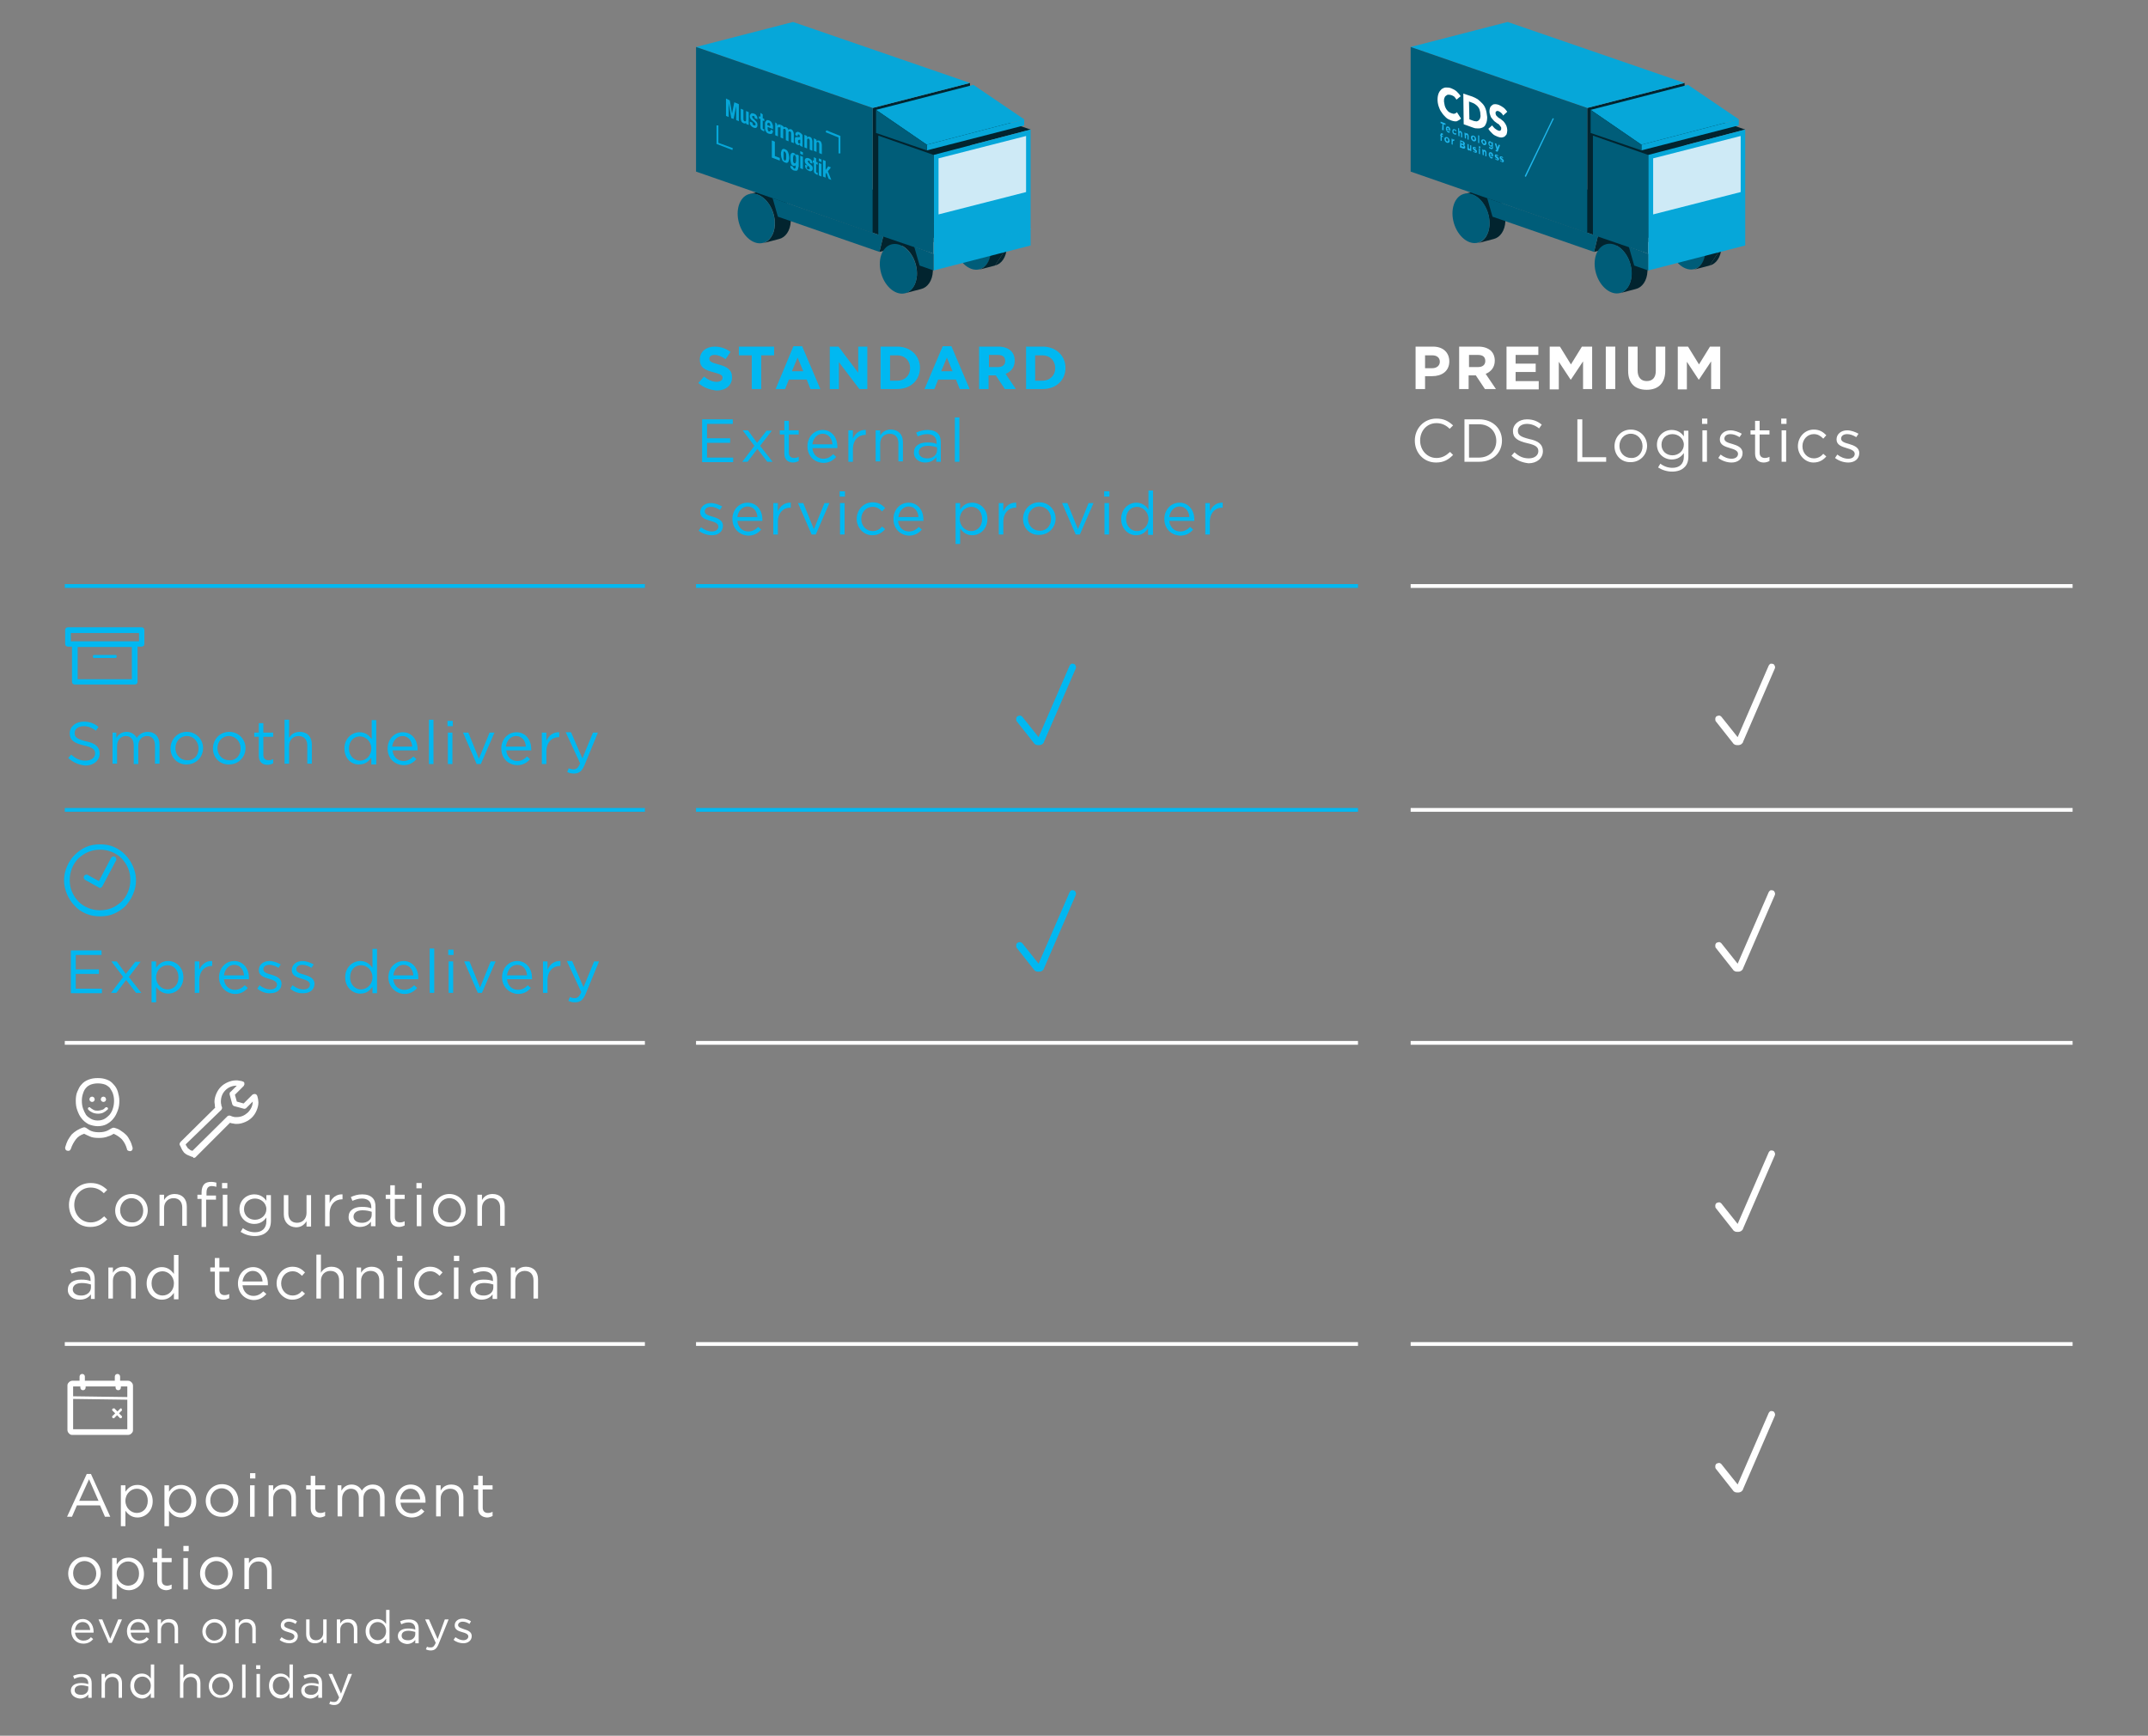 <?xml version="1.0" encoding="utf-8"?>
<!-- Generator: Adobe Illustrator 24.2.0, SVG Export Plug-In . SVG Version: 6.00 Build 0)  -->
<svg version="1.0" id="Ebene_1" xmlns="http://www.w3.org/2000/svg" xmlns:xlink="http://www.w3.org/1999/xlink" x="0px" y="0px"
	 viewBox="0 0 566.9 458.2" style="enable-background:new 0 0 566.9 458.2;" xml:space="preserve">
<rect x="0" y="0" width="566.9" height="458.2" fill="#808080" stroke="none"/>
<style type="text/css">
	.st0{fill:none;stroke:#003848;stroke-miterlimit:10;}
	.st1{fill:#09334A;}
	.st2{fill:#003848;}
	.st3{fill:#005D79;}
	.st4{fill:#06A7D9;}
	.st5{fill:#EDEDED;}
	.st6{fill:#CEEAF6;}
	.st7{fill:#FFFFFF;}
	.st8{fill:#1FB6EB;}
	.st9{fill:#A0D8EF;}
	.st10{fill:#16B7EC;}
	.st11{fill:#00B8F1;}
	.st12{fill:#02242F;}
	.st13{fill:#024A60;}
	.st14{fill:#0088C1;}
	.st15{fill:#0382A8;}
	.st16{fill:none;stroke:#00B8F1;stroke-miterlimit:10;}
	.st17{fill:none;stroke:#FFFFFF;stroke-miterlimit:10;}
	.st18{fill:#C7EEFA;stroke:#002530;stroke-miterlimit:10;}
	.st19{fill:#011217;}
	.st20{fill:#E3F6FD;}
</style>
<g>
	<g>
		<g>
			
				<ellipse transform="matrix(0.958 -0.288 0.288 0.958 0.212 130.822)" class="st3" cx="445.2" cy="64.7" rx="4.7" ry="6.7"/>
		</g>
		<g>
			<g>
				<path class="st12" d="M390,64.2c1.7-0.5,2.9-2.2,3.1-4.7c0.2-3.5-1.8-7.1-4.5-8.1c-0.7-0.3-1.5-0.3-2.1-0.2l4.2-1.1
					c0.7-0.2,1.4-0.1,2.1,0.2c2.7,1,4.8,4.6,4.5,8.1c-0.1,2.5-1.4,4.3-3.1,4.7L390,64.2z"/>
			</g>
		</g>
		<g>
			<polygon class="st12" points="446.4,59.8 420.7,66.5 421.7,62.4 447.3,55.8 			"/>
		</g>
		<g>
			<g>
				<path class="st12" d="M427.5,77.4c1.7-0.5,2.9-2.2,3.1-4.7c0.2-3.5-1.8-7.1-4.5-8.1c-0.7-0.3-1.5-0.3-2.1-0.2l4.2-1.1
					c0.7-0.2,1.4-0.1,2.1,0.2c2.7,1,4.8,4.6,4.5,8.1c-0.1,2.5-1.4,4.3-3.1,4.7L427.5,77.4z"/>
			</g>
		</g>
		<g>
			<path class="st12" d="M454.3,65.4c-0.1,2.5-1.4,4.3-3.1,4.7"/>
		</g>
		<g>
			<polygon class="st12" points="444.6,54.8 418.9,61.5 418.9,28.5 444.6,21.9 			"/>
		</g>
		<g>
			<polygon class="st12" points="446,29.2 420.4,35.9 435,40.9 460.6,34.2 			"/>
		</g>
		<g>
			<g>
				<g>
					<polygon class="st12" points="425.9,48.2 400.3,54.9 421.7,62.4 447.3,55.8 					"/>
				</g>
			</g>
			<g>
				<g>
					<path class="st12" d="M451.2,70.1l-4.2,1.1c1.7-0.5,2.9-2.2,3.1-4.7c0.2-3.5-1.8-7.1-4.5-8.1c-0.7-0.3-1.5-0.3-2.1-0.2l4.2-1.1
						c0.7-0.2,1.4-0.1,2.1,0.2c2.7,1,4.8,4.6,4.5,8.1"/>
				</g>
			</g>
			<g>
				<g>
					<polygon class="st4" points="460.6,64.8 435,71.4 435,67 460.6,60.4 					"/>
				</g>
				<g>
					<polygon class="st5" points="455.5,58.6 429.9,65.2 435,67 460.6,60.4 					"/>
				</g>
			</g>
			<g>
				<polygon class="st4" points="397.9,5.8 372.3,12.4 418.9,28.5 444.6,21.9 				"/>
			</g>
			<g>
				<polygon class="st4" points="460.6,60.6 435,67.2 435,40.9 460.6,34.2 				"/>
			</g>
			<g>
				<g>
					<polygon class="st4" points="458.9,33.1 433.2,39.7 433.2,38.2 458.9,31.5 					"/>
				</g>
				<g>
					<polygon class="st4" points="445.5,22.4 419.8,29 433.2,38.2 458.9,31.5 					"/>
				</g>
			</g>
			<g>
				<polygon class="st6" points="459.4,50.7 436.3,56.6 436.3,41.8 459.4,35.9 				"/>
			</g>
		</g>
		<g>
			
				<ellipse transform="matrix(0.958 -0.288 0.288 0.958 -0.184 114.109)" class="st3" cx="388.1" cy="57.7" rx="4.7" ry="6.7"/>
		</g>
		<g>
			<polygon class="st3" points="420.7,66.5 393.9,57.2 392.5,52.3 421.7,62.4 			"/>
		</g>
		<g>
			<ellipse transform="matrix(0.958 -0.288 0.288 0.958 -2.418 125.457)" class="st3" cx="425.6" cy="71" rx="4.7" ry="6.7"/>
		</g>
		<g>
			<polygon class="st3" points="435,71.4 431.3,70.1 429.9,65.2 435,67 			"/>
		</g>
		<g>
			<polygon class="st3" points="435,67 420.4,62 420.4,35.8 435,40.9 			"/>
		</g>
		<g>
			<polygon class="st3" points="433.2,39.7 419.8,35.1 419.8,29 433.2,38.2 			"/>
		</g>
		<g>
			<polygon class="st3" points="418.9,61.5 372.3,45.3 372.3,12.4 418.9,28.5 			"/>
		</g>
	</g>
	<g>
		<path class="st7" d="M397.8,29.5c-0.3-0.4-0.6-0.8-1-1.1c-0.4-0.3-0.8-0.5-1.2-0.7c-0.3-0.1-0.6-0.2-0.9-0.2c-0.3,0-0.6,0-0.8,0.2
			c-0.2,0.1-0.4,0.3-0.6,0.6c-0.1,0.3-0.2,0.6-0.2,1.1c0,0.4,0.1,0.7,0.2,1c0.1,0.3,0.2,0.6,0.4,0.8c0.2,0.2,0.3,0.4,0.5,0.6
			c0.2,0.2,0.4,0.4,0.6,0.5c0.2,0.2,0.4,0.3,0.6,0.4c0.2,0.1,0.3,0.3,0.4,0.4c0.1,0.1,0.2,0.3,0.3,0.4c0.1,0.1,0.1,0.3,0.1,0.4
			c0,0.2,0,0.3-0.1,0.4c0,0.1-0.1,0.2-0.2,0.2c-0.1,0-0.2,0.1-0.3,0c-0.1,0-0.2,0-0.3-0.1c-0.3-0.1-0.5-0.3-0.8-0.5
			c-0.3-0.3-0.5-0.5-0.7-0.8l-1,0.9c0.3,0.5,0.7,0.9,1.1,1.3c0.4,0.4,0.9,0.6,1.4,0.8c0.3,0.1,0.6,0.2,0.9,0.2
			c0.3,0,0.6-0.1,0.8-0.2c0.2-0.1,0.4-0.4,0.6-0.6c0.1-0.3,0.2-0.7,0.2-1.1c0-0.4-0.1-0.8-0.2-1.1c-0.1-0.3-0.3-0.6-0.5-0.9
			c-0.2-0.3-0.4-0.5-0.7-0.7c-0.2-0.2-0.5-0.4-0.7-0.5c-0.2-0.1-0.3-0.2-0.4-0.3c-0.1-0.1-0.2-0.2-0.3-0.3c-0.1-0.1-0.2-0.2-0.2-0.3
			c0-0.1-0.1-0.2-0.1-0.4c0-0.2,0-0.3,0.1-0.4c0.1-0.1,0.1-0.1,0.2-0.2c0.1,0,0.2,0,0.3,0c0.1,0,0.2,0,0.3,0.1
			c0.2,0.1,0.4,0.2,0.6,0.4c0.2,0.2,0.4,0.4,0.5,0.7L397.8,29.5z M390.6,31.3c-0.1,0.3-0.3,0.4-0.5,0.6c-0.2,0.1-0.4,0.2-0.7,0.1
			c-0.3,0-0.5-0.1-0.8-0.2l-0.8-0.3l-0.1-4.7l0.8,0.3c0.3,0.1,0.5,0.2,0.8,0.4c0.3,0.2,0.5,0.4,0.7,0.6c0.2,0.3,0.4,0.5,0.5,0.9
			c0.1,0.3,0.2,0.7,0.2,1.2C390.8,30.7,390.7,31,390.6,31.3 M392.1,28.8c-0.2-0.6-0.5-1.1-0.9-1.5c-0.4-0.4-0.8-0.8-1.2-1.1
			c-0.5-0.3-0.9-0.5-1.4-0.7l-2.4-0.8l0.1,8.1l2.5,0.9c0.5,0.2,0.9,0.2,1.4,0.2c0.4,0,0.8-0.1,1.2-0.3c0.4-0.2,0.6-0.5,0.8-1
			c0.2-0.4,0.3-1,0.3-1.7C392.4,30,392.3,29.4,392.1,28.8 M385.6,31.3l-1.1-1.7c-0.1,0.2-0.3,0.3-0.6,0.4c-0.2,0.1-0.5,0-0.8-0.1
			c-0.3-0.1-0.5-0.2-0.8-0.4c-0.2-0.2-0.4-0.4-0.6-0.7c-0.2-0.3-0.3-0.6-0.4-0.9c-0.1-0.3-0.1-0.7-0.2-1.1c0-0.4,0-0.7,0.1-0.9
			c0.1-0.3,0.2-0.5,0.4-0.6c0.2-0.2,0.4-0.3,0.6-0.3c0.2,0,0.5,0,0.8,0.1c0.3,0.1,0.5,0.2,0.8,0.4c0.2,0.2,0.4,0.5,0.6,0.8l1.1-0.9
			c-0.3-0.5-0.7-0.9-1.1-1.3c-0.5-0.4-0.9-0.6-1.4-0.8c-0.5-0.2-1-0.2-1.4-0.2c-0.4,0-0.8,0.2-1.1,0.4c-0.3,0.3-0.6,0.6-0.8,1.1
			c-0.2,0.5-0.3,1-0.3,1.7c0,0.6,0.1,1.2,0.3,1.8c0.2,0.6,0.4,1.1,0.8,1.6c0.3,0.5,0.7,0.9,1.1,1.3c0.4,0.4,0.9,0.6,1.4,0.8
			c0.6,0.2,1.1,0.3,1.5,0.2C384.9,31.8,385.3,31.6,385.6,31.3"/>
		<path class="st8" d="M396.4,42.8c0.3,0.1,0.5,0,0.5-0.3l0,0c0-0.3-0.2-0.4-0.4-0.6c-0.1-0.1-0.3-0.2-0.3-0.3l0,0
			c0-0.1,0-0.1,0.1-0.1c0.1,0,0.2,0.1,0.3,0.3l0.1-0.2c-0.1-0.2-0.3-0.3-0.5-0.3c-0.2-0.1-0.4,0-0.4,0.3l0,0c0,0.3,0.2,0.5,0.4,0.6
			c0.1,0.1,0.3,0.2,0.3,0.3l0,0c0,0.1,0,0.1-0.1,0.1c-0.1,0-0.3-0.2-0.4-0.3l-0.1,0.2C396.1,42.6,396.3,42.7,396.4,42.8 M395.1,42.3
			c0.3,0.1,0.5,0,0.5-0.3l0,0c0-0.3-0.2-0.4-0.4-0.6c-0.1-0.1-0.3-0.2-0.3-0.3l0,0c0-0.1,0-0.1,0.1-0.1c0.1,0,0.2,0.1,0.3,0.3
			l0.1-0.2c-0.1-0.2-0.3-0.3-0.5-0.3c-0.2-0.1-0.4,0-0.4,0.3l0,0c0,0.3,0.2,0.5,0.4,0.6c0.1,0.1,0.3,0.2,0.3,0.3l0,0
			c0,0.1,0,0.1-0.1,0.1c-0.1,0-0.3-0.2-0.4-0.3l-0.1,0.2C394.7,42.1,394.9,42.2,395.1,42.3 M393.2,40.8c0-0.2,0.1-0.3,0.3-0.2
			c0.1,0.1,0.2,0.2,0.3,0.4L393.2,40.8z M393.5,41.8c0.2,0.1,0.4,0,0.5-0.1l-0.2-0.3c-0.1,0.1-0.2,0.1-0.3,0
			c-0.2-0.1-0.3-0.2-0.3-0.4l0.9,0.3c0,0,0-0.1,0-0.1c0-0.4-0.2-0.9-0.6-1c-0.4-0.1-0.6,0.1-0.6,0.6l0,0
			C392.9,41.2,393.2,41.6,393.5,41.8 M391.3,40.9l0.3,0.1l0-0.8c0-0.2,0.1-0.3,0.2-0.2c0.1,0,0.2,0.2,0.2,0.4l0,0.8l0.3,0.1l0-1
			c0-0.3-0.2-0.6-0.4-0.7c-0.2-0.1-0.3,0-0.4,0.1l0-0.2l-0.3-0.1L391.3,40.9z M390.3,40.6l0.3,0.1l0-1.5l-0.3-0.1L390.3,40.6z
			 M390.3,39l0.4,0.1l0-0.4l-0.4-0.1L390.3,39z M389.3,40.3c0.3,0.1,0.5,0,0.5-0.3l0,0c0-0.3-0.2-0.4-0.4-0.6
			c-0.1-0.1-0.3-0.2-0.3-0.3l0,0c0-0.1,0-0.1,0.1-0.1c0.1,0,0.2,0.1,0.3,0.3l0.1-0.2c-0.1-0.2-0.3-0.3-0.5-0.3
			c-0.2-0.1-0.4,0-0.4,0.3l0,0c0,0.3,0.2,0.5,0.4,0.6c0.1,0.1,0.3,0.2,0.3,0.3l0,0c0,0.1,0,0.1-0.1,0.1c-0.1,0-0.3-0.2-0.4-0.3
			l-0.1,0.2C388.9,40.1,389.1,40.2,389.3,40.3 M387.6,39.7c0.2,0.1,0.3,0,0.4-0.1l0,0.2l0.3,0.1l0-1.5l-0.3-0.1l0,0.8
			c0,0.2-0.1,0.3-0.2,0.2c-0.1,0-0.2-0.2-0.2-0.4l0-0.8l-0.3-0.1l0,1C387.2,39.3,387.3,39.6,387.6,39.7 M386.3,38.6L386.3,38.6
			c0,0.2-0.1,0.2-0.2,0.1l-0.4-0.1l0-0.4l0.4,0.1C386.2,38.4,386.3,38.5,386.3,38.6 M386.2,37.8c0,0.1-0.1,0.2-0.3,0.1l-0.3-0.1
			l0-0.4l0.3,0.1C386.1,37.6,386.2,37.7,386.2,37.8L386.2,37.8z M385.3,38.9l0.8,0.3c0.4,0.1,0.6,0,0.6-0.3l0,0
			c0-0.3-0.1-0.4-0.3-0.6c0.1,0,0.2-0.1,0.2-0.3l0,0c0-0.1,0-0.3-0.1-0.4c-0.1-0.1-0.2-0.3-0.4-0.3l-0.7-0.3L385.3,38.9z
			 M383.1,38.1l0.3,0.1l0-0.6c0-0.4,0.1-0.5,0.4-0.4l0,0l0-0.4c-0.2-0.1-0.3,0-0.4,0.2l0-0.3l-0.3-0.1L383.1,38.1z M381.9,37.3
			c-0.2-0.1-0.3-0.3-0.3-0.5l0,0c0-0.2,0.1-0.4,0.3-0.3c0.2,0.1,0.3,0.3,0.3,0.5l0,0C382.2,37.3,382.1,37.4,381.9,37.3 M381.9,37.7
			c0.4,0.1,0.7-0.1,0.7-0.5l0,0c0-0.4-0.3-0.9-0.7-1c-0.4-0.1-0.7,0.1-0.7,0.5l0,0C381.2,37.1,381.5,37.6,381.9,37.7 M380.2,37.1
			l0.3,0.1l0-1.1l0.3,0.1l0-0.3l-0.3-0.1l0-0.1c0-0.1,0-0.1,0.1-0.1c0.1,0,0.1,0.1,0.2,0.1l0-0.4c-0.1,0-0.1-0.1-0.2-0.1
			c-0.1,0-0.2,0-0.3,0c-0.1,0.1-0.1,0.2-0.1,0.3l0,0.1l-0.1-0.1l0,0.3l0.1,0.1L380.2,37.1z"/>
		<path class="st8" d="M395.2,39l-0.3-1.1l-0.4-0.1l0.5,1.7c0,0.1-0.1,0.1-0.1,0.1c0,0-0.1-0.1-0.1-0.1l-0.1,0.3
			c0.1,0.1,0.2,0.2,0.3,0.2c0.2,0.1,0.3,0,0.4-0.3l0.5-1.4l-0.4-0.1L395.2,39z M393.4,38.4c-0.2-0.1-0.3-0.2-0.3-0.5l0,0
			c0-0.2,0.1-0.3,0.3-0.2c0.2,0.1,0.3,0.2,0.3,0.5l0,0C393.7,38.3,393.6,38.4,393.4,38.4 M393.4,39.3c0.2,0.1,0.4,0.1,0.5,0
			c0.1-0.1,0.2-0.3,0.1-0.5l0-1.2l-0.3-0.1l0,0.2c-0.1-0.2-0.2-0.3-0.4-0.4c-0.3-0.1-0.5,0.1-0.5,0.5l0,0c0,0.4,0.3,0.8,0.6,0.9
			c0.2,0.1,0.3,0,0.4-0.1l0,0.1c0,0.3-0.1,0.4-0.3,0.3c-0.2-0.1-0.3-0.2-0.4-0.3l-0.1,0.3C393,39.1,393.2,39.2,393.4,39.3
			 M391.6,37.9c-0.2-0.1-0.3-0.3-0.3-0.5l0,0c0-0.2,0.1-0.4,0.3-0.3c0.2,0.1,0.3,0.3,0.3,0.5l0,0C392,37.8,391.8,38,391.6,37.9
			 M391.6,38.3c0.4,0.1,0.7-0.1,0.7-0.5l0,0c0-0.4-0.3-0.9-0.7-1c-0.4-0.1-0.7,0.1-0.7,0.5l0,0C391,37.7,391.3,38.1,391.6,38.3
			 M390.1,37.7l0.3,0.1l0-2l-0.3-0.1L390.1,37.7z M388.9,36.9c-0.2-0.1-0.3-0.3-0.3-0.5l0,0c0-0.2,0.1-0.4,0.3-0.3
			c0.2,0.1,0.3,0.3,0.3,0.5l0,0C389.2,36.9,389.1,37,388.9,36.9 M388.9,37.3c0.4,0.1,0.7-0.1,0.7-0.5l0,0c0-0.4-0.3-0.9-0.7-1
			c-0.4-0.1-0.7,0.1-0.7,0.5l0,0C388.2,36.7,388.5,37.2,388.9,37.3 M386.6,36.5l0.3,0.1l0-0.8c0-0.2,0.1-0.3,0.2-0.2
			c0.1,0,0.2,0.2,0.2,0.4l0,0.8l0.3,0.1l0-1c0-0.3-0.2-0.6-0.4-0.7c-0.2-0.1-0.3,0-0.4,0.1l0-0.2l-0.3-0.1L386.6,36.5z M384.9,35.9
			l0.3,0.1l0-0.8c0-0.2,0.1-0.3,0.2-0.2c0.1,0,0.2,0.2,0.2,0.4l0,0.8l0.3,0.1l0-1c0-0.3-0.2-0.6-0.4-0.7c-0.2-0.1-0.3,0-0.4,0.1
			l0-0.8l-0.3-0.1L384.9,35.9z M383.9,35.5c0.2,0.1,0.4,0,0.5-0.1l-0.2-0.3c-0.1,0.1-0.2,0.1-0.3,0.1c-0.2-0.1-0.3-0.3-0.3-0.5l0,0
			c0-0.2,0.1-0.4,0.3-0.3c0.1,0,0.2,0.1,0.3,0.3l0.2-0.2c-0.1-0.2-0.3-0.3-0.5-0.4c-0.4-0.1-0.6,0.1-0.6,0.6l0,0
			C383.3,35,383.5,35.4,383.9,35.5 M381.9,34c0-0.2,0.1-0.3,0.3-0.2c0.1,0.1,0.2,0.2,0.3,0.4L381.9,34z M382.2,35
			c0.2,0.1,0.4,0,0.5-0.1l-0.2-0.3c-0.1,0.1-0.2,0.1-0.3,0c-0.2-0.1-0.3-0.2-0.3-0.4l0.9,0.3c0,0,0-0.1,0-0.1c0-0.4-0.2-0.9-0.6-1
			c-0.4-0.1-0.6,0.1-0.6,0.6l0,0C381.6,34.4,381.9,34.8,382.2,35 M380.6,34.3l0.4,0.1l0-1.6l0.5,0.2l0-0.4l-1.3-0.5l0,0.4l0.5,0.2
			L380.6,34.3z"/>
		<polygon class="st8" points="402.4,46.5 402.7,46.7 410.1,31.3 409.8,31.2 		"/>
	</g>
</g>
<g>
	<g>
		<g>
			<g>
				
					<ellipse transform="matrix(0.958 -0.288 0.288 0.958 -7.763 76.56)" class="st3" cx="256.6" cy="64.7" rx="4.7" ry="6.7"/>
			</g>
			<g>
				<g>
					<path class="st12" d="M201.4,64.2c1.7-0.5,2.9-2.2,3.1-4.7c0.2-3.5-1.8-7.1-4.5-8.1c-0.7-0.3-1.5-0.3-2.1-0.2l4.2-1.1
						c0.7-0.2,1.4-0.1,2.1,0.2c2.7,1,4.8,4.6,4.5,8.1c-0.1,2.5-1.4,4.3-3.1,4.7L201.4,64.2z"/>
				</g>
			</g>
			<g>
				<polygon class="st12" points="257.8,59.8 232.1,66.5 233.1,62.4 258.7,55.8 				"/>
			</g>
			<g>
				<g>
					<path class="st12" d="M238.9,77.4c1.7-0.5,2.9-2.2,3.1-4.7c0.2-3.5-1.8-7.1-4.5-8.1c-0.7-0.3-1.5-0.3-2.1-0.2l4.2-1.1
						c0.7-0.2,1.4-0.1,2.1,0.2c2.7,1,4.8,4.6,4.5,8.1c-0.1,2.5-1.4,4.3-3.1,4.7L238.9,77.4z"/>
				</g>
			</g>
			<g>
				<path class="st12" d="M265.7,65.4c-0.1,2.5-1.4,4.3-3.1,4.7"/>
			</g>
			<g>
				<polygon class="st12" points="256,54.8 230.3,61.5 230.3,28.5 256,21.9 				"/>
			</g>
			<g>
				<polygon class="st12" points="257.4,29.2 231.8,35.9 246.4,40.9 272,34.2 				"/>
			</g>
			<g>
				<g>
					<g>
						<polygon class="st12" points="237.3,48.2 211.7,54.9 233.1,62.4 258.7,55.8 						"/>
					</g>
				</g>
				<g>
					<g>
						<path class="st12" d="M262.6,70.1l-4.2,1.1c1.7-0.5,2.9-2.2,3.1-4.7c0.2-3.5-1.8-7.1-4.5-8.1c-0.7-0.3-1.5-0.3-2.1-0.2
							l4.2-1.1c0.7-0.2,1.4-0.1,2.1,0.2c2.7,1,4.8,4.6,4.5,8.1"/>
					</g>
				</g>
				<g>
					<g>
						<polygon class="st4" points="272,64.8 246.4,71.4 246.4,67 272,60.4 						"/>
					</g>
					<g>
						<polygon class="st5" points="266.9,58.6 241.3,65.2 246.4,67 272,60.4 						"/>
					</g>
				</g>
				<g>
					<polygon class="st4" points="209.3,5.8 183.7,12.4 230.3,28.5 256,21.9 					"/>
				</g>
				<g>
					<polygon class="st4" points="272,60.6 246.4,67.2 246.4,40.9 272,34.2 					"/>
				</g>
				<g>
					<g>
						<polygon class="st4" points="270.3,33.1 244.6,39.7 244.6,38.2 270.3,31.5 						"/>
					</g>
					<g>
						<polygon class="st4" points="256.9,22.4 231.2,29 244.6,38.2 270.3,31.5 						"/>
					</g>
				</g>
				<g>
					<polygon class="st6" points="270.8,50.7 247.7,56.6 247.7,41.8 270.8,35.9 					"/>
				</g>
			</g>
			<g>
				
					<ellipse transform="matrix(0.958 -0.288 0.288 0.958 -8.159 59.847)" class="st3" cx="199.5" cy="57.7" rx="4.7" ry="6.7"/>
			</g>
			<g>
				<polygon class="st3" points="232.1,66.5 205.3,57.2 203.9,52.3 233.1,62.4 				"/>
			</g>
			<g>
				<ellipse transform="matrix(0.958 -0.288 0.288 0.958 -10.393 71.195)" class="st3" cx="237" cy="71" rx="4.7" ry="6.7"/>
			</g>
			<g>
				<polygon class="st3" points="246.4,71.4 242.7,70.1 241.3,65.2 246.4,67 				"/>
			</g>
			<g>
				<polygon class="st3" points="246.4,67 231.8,62 231.8,35.8 246.4,40.9 				"/>
			</g>
			<g>
				<polygon class="st3" points="244.6,39.7 231.2,35.1 231.2,29 244.6,38.2 				"/>
			</g>
			<g>
				<polygon class="st3" points="230.3,61.5 183.7,45.3 183.7,12.4 230.3,28.5 				"/>
			</g>
		</g>
	</g>
	<g>
		<g>
			<g>
				<path class="st4" d="M192.6,26.5l0.6,3.5l0,0l0.6-3l1.2,0.5V32l-0.7-0.3v-3.7l0,0l-0.7,3.4l-0.6-0.2l-0.7-4l0,0v3.7l-0.7-0.3V26
					L192.6,26.5z"/>
			</g>
			<g>
				<path class="st4" d="M196.9,32.4c-0.1,0.1-0.2,0.2-0.3,0.2c-0.1,0-0.3,0-0.4-0.1c-0.2-0.1-0.4-0.2-0.5-0.4
					c-0.1-0.2-0.2-0.5-0.2-0.8v-2.6l0.7,0.3v2.4c0,0.2,0,0.3,0.1,0.4c0.1,0.1,0.1,0.2,0.2,0.2c0.3,0.1,0.4,0,0.4-0.4v-2.3l0.7,0.3
					v3.4l-0.7-0.3L196.9,32.4L196.9,32.4z"/>
			</g>
			<g>
				<path class="st4" d="M198.6,32.5c0,0.1,0,0.3,0.1,0.4c0.1,0.1,0.2,0.2,0.3,0.2c0.1,0,0.2,0,0.3,0c0.1,0,0.1-0.1,0.1-0.3
					c0-0.1,0-0.2-0.1-0.3c-0.1-0.1-0.1-0.1-0.2-0.2l-0.5-0.4c-0.2-0.2-0.4-0.3-0.5-0.5c-0.1-0.2-0.2-0.4-0.2-0.7
					c0-0.1,0-0.3,0.1-0.4c0-0.1,0.1-0.2,0.2-0.3c0.1-0.1,0.2-0.1,0.3-0.1c0.1,0,0.3,0,0.5,0.1c0.3,0.1,0.6,0.3,0.7,0.6
					c0.2,0.2,0.2,0.5,0.2,0.8v0.1l-0.7-0.3c0-0.2,0-0.3-0.1-0.4c0-0.1-0.1-0.2-0.3-0.2c-0.1,0-0.2,0-0.2,0c-0.1,0-0.1,0.1-0.1,0.2
					c0,0.1,0,0.2,0.1,0.3c0,0.1,0.1,0.2,0.3,0.3l0.4,0.4c0.2,0.2,0.4,0.4,0.5,0.6c0.1,0.2,0.1,0.4,0.1,0.7c0,0.2,0,0.3-0.1,0.4
					c-0.1,0.1-0.1,0.2-0.2,0.2c-0.1,0.1-0.2,0.1-0.3,0.1c-0.1,0-0.3-0.1-0.4-0.1c-0.2-0.1-0.4-0.2-0.5-0.3c-0.1-0.1-0.2-0.2-0.3-0.3
					c-0.1-0.1-0.1-0.3-0.2-0.4c0-0.1,0-0.3,0-0.5v-0.1l0.7,0.3V32.5z"/>
			</g>
			<g>
				<path class="st4" d="M201.3,30.2v1l0.4,0.2v0.6l-0.4-0.2v1.8c0,0.1,0,0.2,0,0.3c0,0.1,0.1,0.1,0.2,0.2c0,0,0.1,0,0.1,0
					c0,0,0.1,0,0.1,0v0.6c-0.1,0-0.2-0.1-0.2-0.1c-0.1,0-0.2-0.1-0.2-0.1c-0.1-0.1-0.3-0.1-0.3-0.2c-0.1-0.1-0.2-0.1-0.2-0.2
					c0-0.1-0.1-0.2-0.1-0.3c0-0.1,0-0.3,0-0.4v-2l-0.4-0.1v-0.6l0.4,0.1v-1L201.3,30.2z"/>
			</g>
			<g>
				<path class="st4" d="M202.6,33.8c0,0.1,0,0.2,0,0.3c0,0.1,0,0.2,0.1,0.3c0,0.1,0.1,0.2,0.1,0.2c0,0.1,0.1,0.1,0.2,0.1
					c0.1,0,0.2,0,0.3-0.1c0.1-0.1,0.1-0.2,0.1-0.4l0.6,0.3c0,0.4-0.1,0.7-0.3,0.8c-0.2,0.1-0.4,0.1-0.8,0c-0.3-0.1-0.5-0.2-0.6-0.4
					c-0.1-0.2-0.3-0.3-0.3-0.5c-0.1-0.2-0.1-0.4-0.1-0.6c0-0.2,0-0.4,0-0.7c0-0.2,0-0.4,0-0.6c0-0.2,0.1-0.4,0.2-0.5
					c0.1-0.1,0.2-0.2,0.3-0.3c0.1,0,0.3,0,0.6,0.1c0.2,0.1,0.4,0.2,0.5,0.3c0.1,0.1,0.2,0.3,0.3,0.5c0.1,0.2,0.1,0.4,0.2,0.6
					c0,0.2,0,0.5,0,0.7v0.2l-1.4-0.6V33.8z M203.3,33c0-0.1,0-0.2-0.1-0.3c0-0.1-0.1-0.1-0.1-0.2c0-0.1-0.1-0.1-0.2-0.1
					c-0.1,0-0.1,0-0.2,0c0,0-0.1,0.1-0.1,0.1c0,0.1,0,0.1-0.1,0.2c0,0.1,0,0.2,0,0.2V33l0.7,0.3C203.3,33.2,203.3,33.1,203.3,33z"/>
			</g>
			<g>
				<path class="st4" d="M205.1,32.7v0.5l0,0c0.1-0.1,0.2-0.2,0.3-0.3c0.1-0.1,0.2-0.1,0.4,0c0,0,0,0,0.1,0c0,0,0,0,0.1,0v0.8
					c0,0-0.1,0-0.1-0.1c0,0-0.1,0-0.1,0c-0.1,0-0.1,0-0.2,0c-0.1,0-0.1,0-0.2,0c-0.1,0-0.1,0.1-0.1,0.1c0,0.1,0,0.2,0,0.3v2
					l-0.7-0.3v-3.4L205.1,32.7z"/>
			</g>
			<g>
				<path class="st4" d="M206.8,33.4v0.3l0,0c0.1-0.1,0.2-0.2,0.3-0.2c0.1,0,0.2,0,0.4,0.1c0.2,0.1,0.3,0.2,0.4,0.3
					c0.1,0.1,0.2,0.3,0.2,0.5l0,0c0.1-0.2,0.1-0.3,0.3-0.3c0.1,0,0.3,0,0.4,0c0.2,0.1,0.4,0.3,0.5,0.5c0.1,0.2,0.2,0.5,0.2,0.8v2.4
					l-0.7-0.3v-2.3c0-0.1,0-0.3-0.1-0.3c0-0.1-0.1-0.2-0.2-0.2c-0.1,0-0.2,0-0.3,0c-0.1,0.1-0.1,0.2-0.1,0.4v2.2l-0.7-0.3v-2.4
					c0-0.1,0-0.3-0.1-0.4c0-0.1-0.1-0.2-0.2-0.2c-0.1,0-0.2,0-0.3,0c-0.1,0.1-0.1,0.2-0.1,0.4v2.2l-0.7-0.3v-3.4L206.8,33.4z"/>
			</g>
			<g>
				<path class="st4" d="M209.9,35.6c0-0.2,0-0.3,0.1-0.5c0.1-0.1,0.1-0.2,0.2-0.2c0.1,0,0.2-0.1,0.3-0.1c0.1,0,0.2,0,0.4,0.1
					c0.2,0.1,0.4,0.2,0.5,0.3c0.1,0.1,0.2,0.2,0.3,0.3c0.1,0.1,0.1,0.2,0.1,0.4c0,0.1,0,0.3,0,0.4v1.8c0,0.2,0,0.3,0,0.4
					c0,0.1,0,0.2,0.1,0.3l-0.7-0.3c0-0.1,0-0.1-0.1-0.2c0-0.1,0-0.1,0-0.2l0,0c-0.1,0.1-0.2,0.2-0.3,0.2c-0.1,0-0.2,0-0.4-0.1
					c-0.1,0-0.2-0.1-0.3-0.2c-0.1-0.1-0.2-0.2-0.2-0.3c-0.1-0.1-0.1-0.2-0.1-0.4c0-0.1,0-0.2,0-0.4c0-0.2,0-0.3,0-0.4
					c0-0.1,0.1-0.2,0.1-0.2c0.1-0.1,0.1-0.1,0.2-0.1c0.1,0,0.2,0,0.3,0l0.4,0c0.1,0,0.2,0,0.2,0c0,0,0.1-0.1,0.1-0.2
					c0-0.1,0-0.2-0.1-0.3c0-0.1-0.1-0.2-0.2-0.2c-0.1,0-0.2,0-0.2,0c-0.1,0.1-0.1,0.2-0.1,0.3V36L209.9,35.6L209.9,35.6z
					 M211.1,36.9c-0.1,0-0.1,0-0.1,0c-0.1,0-0.2,0-0.3,0.1c-0.1,0.1-0.1,0.2-0.1,0.3c0,0.1,0,0.2,0.1,0.4c0,0.1,0.1,0.2,0.2,0.2
					c0,0,0.1,0,0.1,0c0.1,0,0.1,0,0.1,0c0,0,0.1-0.1,0.1-0.1c0-0.1,0-0.1,0-0.2v-0.7C211.2,36.9,211.1,36.9,211.1,36.9z"/>
			</g>
			<g>
				<path class="st4" d="M213,35.9v0.4l0,0c0.1-0.1,0.2-0.2,0.3-0.2c0.1,0,0.2,0,0.4,0c0.2,0.1,0.4,0.2,0.5,0.4
					c0.1,0.2,0.2,0.5,0.2,0.8v2.5l-0.7-0.3v-2.3c0-0.2,0-0.3-0.1-0.4c0-0.1-0.1-0.2-0.2-0.2c-0.2-0.1-0.4,0-0.4,0.4v2.2l-0.7-0.3
					v-3.3L213,35.9z"/>
			</g>
			<g>
				<path class="st4" d="M215.5,36.9v0.4l0,0c0.1-0.1,0.2-0.2,0.3-0.2c0.1,0,0.2,0,0.4,0c0.2,0.1,0.4,0.2,0.5,0.4
					c0.1,0.2,0.2,0.5,0.2,0.8v2.4l-0.7-0.3v-2.3c0-0.2,0-0.3-0.1-0.4c0-0.1-0.1-0.1-0.2-0.2c-0.2-0.1-0.4,0-0.4,0.4v2.2l-0.7-0.3
					v-3.3L215.5,36.9z"/>
			</g>
			<g>
				<path class="st4" d="M203.8,37.1l0.7,0.3v3.8l1.3,0.5v0.7l-2.1-0.8V37.1z"/>
			</g>
			<g>
				<path class="st4" d="M206.2,40c0-0.2,0.1-0.4,0.2-0.5c0.1-0.1,0.2-0.2,0.3-0.2c0.1,0,0.3,0,0.5,0.1c0.2,0.1,0.4,0.2,0.5,0.3
					c0.1,0.1,0.2,0.3,0.3,0.5c0.1,0.2,0.1,0.4,0.2,0.6c0,0.2,0.1,0.5,0.1,0.8c0,0.3,0,0.5-0.1,0.7c0,0.2-0.1,0.4-0.2,0.5
					c-0.1,0.1-0.2,0.2-0.3,0.2c-0.1,0-0.3,0-0.5-0.1c-0.2-0.1-0.4-0.2-0.5-0.3c-0.1-0.1-0.3-0.3-0.3-0.5c-0.1-0.2-0.1-0.4-0.2-0.6
					c0-0.2-0.1-0.5-0.1-0.8C206.1,40.5,206.1,40.2,206.2,40z M206.8,41.5c0,0.1,0,0.3,0,0.4c0,0.1,0.1,0.2,0.1,0.3
					c0.1,0.1,0.1,0.1,0.2,0.2c0.1,0.1,0.2,0,0.3-0.2c0.1-0.2,0.1-0.5,0.1-0.9s0-0.7-0.1-0.9c-0.1-0.2-0.2-0.3-0.3-0.4
					c-0.1,0-0.2,0-0.2,0c-0.1,0-0.1,0.1-0.1,0.2c0,0.1,0,0.2,0,0.4c0,0.1,0,0.3,0,0.5C206.8,41.2,206.8,41.4,206.8,41.5z"/>
			</g>
			<g>
				<path class="st4" d="M210.7,44.1c0,0.4-0.1,0.7-0.3,0.9c-0.2,0.1-0.5,0.1-0.9,0c-0.3-0.1-0.5-0.3-0.7-0.5
					c-0.2-0.2-0.2-0.5-0.2-0.8l0.7,0.3c0,0.1,0,0.2,0.1,0.3c0,0,0.1,0.1,0.1,0.1c0,0,0.1,0.1,0.1,0.1c0.1,0.1,0.2,0,0.3-0.1
					c0.1-0.1,0.1-0.2,0.1-0.4v-0.4l0,0c-0.1,0.1-0.2,0.2-0.3,0.2c-0.1,0-0.2,0-0.3,0c-0.3-0.1-0.5-0.3-0.6-0.6
					c-0.1-0.3-0.2-0.8-0.2-1.4c0-0.2,0-0.4,0-0.6c0-0.2,0.1-0.4,0.1-0.5c0.1-0.1,0.1-0.2,0.3-0.3c0.1-0.1,0.3-0.1,0.5,0
					c0.1,0,0.2,0.1,0.3,0.2c0.1,0.1,0.2,0.3,0.3,0.5l0,0v-0.4l0.7,0.3V44.1z M209.3,42.5c0,0.1,0,0.2,0.1,0.3c0,0.1,0.1,0.2,0.1,0.2
					c0,0.1,0.1,0.1,0.2,0.1c0.1,0,0.1,0,0.2,0c0,0,0.1-0.1,0.1-0.2c0-0.1,0-0.2,0.1-0.3c0-0.1,0-0.2,0-0.4c0-0.4,0-0.7-0.1-0.9
					c-0.1-0.2-0.1-0.3-0.3-0.4c-0.1,0-0.1,0-0.2,0c0,0-0.1,0.1-0.1,0.2c0,0.1,0,0.2-0.1,0.4c0,0.2,0,0.3,0,0.6
					C209.3,42.2,209.3,42.3,209.3,42.5z"/>
			</g>
			<g>
				<path class="st4" d="M211.9,40.2v0.7l-0.7-0.3v-0.7L211.9,40.2z M211.9,41.4v3.3l-0.7-0.3v-3.3L211.9,41.4z"/>
			</g>
			<g>
				<path class="st4" d="M212.9,44.1c0,0.1,0,0.3,0.1,0.4c0.1,0.1,0.2,0.2,0.3,0.2c0.1,0,0.2,0,0.3,0c0.1,0,0.1-0.1,0.1-0.3
					c0-0.1,0-0.2-0.1-0.3c0-0.1-0.1-0.1-0.2-0.2l-0.5-0.4c-0.2-0.2-0.3-0.3-0.4-0.5c-0.1-0.2-0.1-0.4-0.1-0.6c0-0.1,0-0.3,0.1-0.4
					c0-0.1,0.1-0.2,0.2-0.2c0.1-0.1,0.2-0.1,0.3-0.1c0.1,0,0.3,0,0.5,0.1c0.3,0.1,0.5,0.3,0.7,0.5c0.1,0.2,0.2,0.5,0.2,0.8v0.1
					l-0.6-0.2c0-0.2,0-0.3-0.1-0.4c0-0.1-0.1-0.2-0.2-0.2c-0.1,0-0.2,0-0.2,0c-0.1,0-0.1,0.1-0.1,0.2c0,0.1,0,0.2,0.1,0.2
					c0,0.1,0.1,0.2,0.2,0.3l0.4,0.3c0.2,0.2,0.4,0.4,0.5,0.5c0.1,0.2,0.1,0.4,0.1,0.6c0,0.2,0,0.3-0.1,0.4c0,0.1-0.1,0.2-0.2,0.2
					c-0.1,0.1-0.2,0.1-0.3,0.1c-0.1,0-0.3,0-0.4-0.1c-0.2-0.1-0.4-0.2-0.5-0.3c-0.1-0.1-0.2-0.2-0.3-0.3c-0.1-0.1-0.1-0.3-0.2-0.4
					c0-0.1,0-0.3,0-0.5v-0.1l0.6,0.2V44.1z"/>
			</g>
			<g>
				<path class="st4" d="M215.4,41.8v0.9l0.4,0.2v0.6l-0.4-0.2v1.8c0,0.1,0,0.2,0,0.3c0,0.1,0.1,0.1,0.2,0.2c0,0,0.1,0,0.1,0
					c0,0,0.1,0,0.1,0v0.6c-0.1,0-0.1-0.1-0.2-0.1c-0.1,0-0.1,0-0.2-0.1c-0.1-0.1-0.2-0.1-0.3-0.2c-0.1-0.1-0.1-0.1-0.2-0.2
					c0-0.1-0.1-0.2-0.1-0.3c0-0.1,0-0.3,0-0.4V43l-0.3-0.1v-0.6l0.3,0.1v-0.9L215.4,41.8z"/>
			</g>
			<g>
				<path class="st4" d="M216.8,42.1v0.7l-0.7-0.3v-0.7L216.8,42.1z M216.8,43.3v3.3l-0.7-0.3V43L216.8,43.3z"/>
			</g>
			<g>
				<path class="st4" d="M217.9,44.9L217.9,44.9l0.7-1l0.7,0.3l-0.8,1l0.9,2.3l-0.7-0.3l-0.6-1.6l-0.2,0.3v1l-0.7-0.3v-4.4l0.7,0.3
					V44.9z"/>
			</g>
		</g>
		<g>
			<polygon class="st4" points="193.3,39.6 189.1,38 189.1,33.1 189.6,33.1 189.6,37.7 193.4,39.1 			"/>
		</g>
		<g>
			<polygon class="st4" points="221.8,40.5 221.3,40.5 221.3,36.3 217.9,34.9 218.1,34.4 221.8,35.9 			"/>
		</g>
	</g>
</g>
<g>
	<path class="st11" d="M184.3,101.1l1.5-1.7c1,0.8,2.1,1.4,3.3,1.4c1,0,1.6-0.4,1.6-1.1v0c0-0.6-0.4-0.9-2.3-1.4
		c-2.3-0.6-3.7-1.2-3.7-3.4v0c0-2,1.6-3.4,3.9-3.4c1.6,0,3,0.5,4.2,1.4l-1.3,1.9c-1-0.7-2-1.1-2.9-1.1s-1.4,0.4-1.4,1v0
		c0,0.7,0.5,1,2.4,1.5c2.3,0.6,3.6,1.4,3.6,3.4v0c0,2.2-1.7,3.5-4.1,3.5C187.3,102.9,185.6,102.3,184.3,101.1z"/>
	<path class="st11" d="M198.4,93.8H195v-2.3h9.3v2.3h-3.4v8.9h-2.5V93.8z"/>
	<path class="st11" d="M209.4,91.4h2.3l4.8,11.3h-2.6l-1-2.5h-4.7l-1,2.5h-2.5L209.4,91.4z M212,98l-1.5-3.6L209,98H212z"/>
	<path class="st11" d="M219,91.5h2.3l5.2,6.9v-6.9h2.4v11.2h-2.1l-5.4-7.1v7.1H219V91.5z"/>
	<path class="st11" d="M232.4,91.5h4.4c3.5,0,6,2.4,6,5.6v0c0,3.2-2.4,5.6-6,5.6h-4.4V91.5z M234.9,93.7v6.8h1.9
		c2,0,3.4-1.4,3.4-3.3v0c0-2-1.4-3.4-3.4-3.4H234.9z"/>
	<path class="st11" d="M248.8,91.4h2.3l4.8,11.3h-2.6l-1-2.5h-4.7l-1,2.5H244L248.8,91.4z M251.4,98l-1.5-3.6l-1.5,3.6H251.4z"/>
	<path class="st11" d="M258.4,91.5h5.1c1.4,0,2.5,0.4,3.3,1.1c0.6,0.6,1,1.5,1,2.6v0c0,1.8-1,2.9-2.4,3.5l2.7,4h-2.9l-2.4-3.6h-1.9
		v3.6h-2.5V91.5z M263.4,96.9c1.2,0,1.9-0.6,1.9-1.6v0c0-1.1-0.7-1.6-1.9-1.6h-2.4v3.2H263.4z"/>
	<path class="st11" d="M270.8,91.5h4.4c3.5,0,6,2.4,6,5.6v0c0,3.2-2.4,5.6-6,5.6h-4.4V91.5z M273.2,93.7v6.8h1.9
		c2,0,3.4-1.4,3.4-3.3v0c0-2-1.4-3.4-3.4-3.4H273.2z"/>
	<path class="st11" d="M185.3,110.7h8.1v1.2h-6.8v3.8h6.1v1.2h-6.1v3.9h6.9v1.2h-8.2V110.7z"/>
	<path class="st11" d="M199.8,116.9l2.5-3.2h1.4l-3.1,4l3.3,4.2h-1.4l-2.6-3.4l-2.6,3.4h-1.4l3.2-4.2l-3.1-4.1h1.4L199.8,116.9z"/>
	<path class="st11" d="M207,119.7v-5h-1.2v-1.1h1.2v-2.5h1.2v2.5h2.6v1.1h-2.6v4.8c0,1,0.6,1.4,1.4,1.4c0.4,0,0.8-0.1,1.2-0.3v1.1
		c-0.4,0.2-0.9,0.4-1.5,0.4C208,122.1,207,121.4,207,119.7z"/>
	<path class="st11" d="M213.1,117.8L213.1,117.8c0-2.4,1.7-4.3,4-4.3c2.4,0,3.9,2,3.9,4.4c0,0.2,0,0.3,0,0.4h-6.6
		c0.2,1.8,1.4,2.8,2.9,2.8c1.1,0,1.9-0.5,2.6-1.2l0.8,0.7c-0.8,0.9-1.8,1.6-3.4,1.6C214.9,122.1,213.1,120.4,213.1,117.8z
		 M219.7,117.3c-0.1-1.5-1-2.8-2.6-2.8c-1.4,0-2.5,1.2-2.7,2.8H219.7z"/>
	<path class="st11" d="M223.9,113.6h1.2v2.2c0.6-1.4,1.8-2.4,3.4-2.3v1.3h-0.1c-1.8,0-3.3,1.3-3.3,3.8v3.3h-1.2V113.6z"/>
	<path class="st11" d="M231.1,113.6h1.2v1.4c0.5-0.9,1.4-1.6,2.8-1.6c2,0,3.2,1.3,3.2,3.3v5.1h-1.2v-4.8c0-1.5-0.8-2.5-2.3-2.5
		c-1.4,0-2.5,1-2.5,2.6v4.7h-1.2V113.6z"/>
	<path class="st11" d="M241.2,119.5L241.2,119.5c0-1.8,1.4-2.7,3.5-2.7c1.1,0,1.8,0.1,2.5,0.4v-0.3c0-1.5-0.9-2.3-2.5-2.3
		c-1,0-1.7,0.3-2.5,0.6l-0.4-1c0.9-0.4,1.8-0.7,3-0.7c1.2,0,2.1,0.3,2.7,0.9c0.6,0.6,0.8,1.4,0.8,2.4v5.1h-1.2v-1.2
		c-0.6,0.8-1.5,1.4-3,1.4C242.7,122.1,241.2,121.2,241.2,119.5z M247.3,118.9v-0.8c-0.6-0.2-1.4-0.4-2.4-0.4c-1.6,0-2.4,0.7-2.4,1.7
		v0c0,1,1,1.6,2.1,1.6C246,121.1,247.3,120.2,247.3,118.9z"/>
	<path class="st11" d="M252,110.2h1.2v11.7H252V110.2z"/>
	<path class="st11" d="M184.4,140.1l0.6-0.9c0.9,0.7,1.9,1.1,2.9,1.1c1,0,1.7-0.5,1.7-1.3v0c0-0.8-1-1.2-2.1-1.5
		c-1.3-0.4-2.7-0.8-2.7-2.3v0c0-1.4,1.2-2.4,2.8-2.4c1,0,2.1,0.4,3,0.9l-0.6,0.9c-0.8-0.5-1.6-0.8-2.4-0.8c-1,0-1.6,0.5-1.6,1.2v0
		c0,0.8,1,1.1,2.1,1.4c1.3,0.4,2.7,0.9,2.7,2.4v0c0,1.6-1.3,2.5-2.9,2.5C186.6,141.3,185.3,140.8,184.4,140.1z"/>
	<path class="st11" d="M193.3,137L193.3,137c0-2.4,1.7-4.3,4-4.3c2.4,0,3.9,2,3.9,4.4c0,0.2,0,0.3,0,0.4h-6.6
		c0.2,1.8,1.4,2.8,2.9,2.8c1.1,0,1.9-0.5,2.6-1.2l0.8,0.7c-0.8,0.9-1.8,1.6-3.4,1.6C195.2,141.3,193.3,139.6,193.3,137z
		 M199.9,136.5c-0.1-1.5-1-2.8-2.6-2.8c-1.4,0-2.5,1.2-2.7,2.8H199.9z"/>
	<path class="st11" d="M204.1,132.8h1.2v2.2c0.6-1.4,1.8-2.4,3.4-2.3v1.3h-0.1c-1.8,0-3.3,1.3-3.3,3.8v3.3h-1.2V132.8z"/>
	<path class="st11" d="M210.6,132.8h1.4l2.8,6.9l2.8-6.9h1.3l-3.6,8.3h-1.1L210.6,132.8z"/>
	<path class="st11" d="M221.6,129.7h1.4v1.4h-1.4V129.7z M221.7,132.8h1.2v8.3h-1.2V132.8z"/>
	<path class="st11" d="M226.1,137L226.1,137c0-2.4,1.8-4.4,4.2-4.4c1.6,0,2.5,0.7,3.3,1.5l-0.8,0.9c-0.7-0.7-1.4-1.2-2.5-1.2
		c-1.7,0-3,1.4-3,3.2v0c0,1.8,1.3,3.2,3,3.2c1.1,0,1.9-0.5,2.5-1.2l0.8,0.7c-0.8,0.9-1.8,1.6-3.4,1.6
		C227.9,141.3,226.1,139.3,226.1,137z"/>
	<path class="st11" d="M235.8,137L235.8,137c0-2.4,1.7-4.3,4-4.3c2.4,0,3.9,2,3.9,4.4c0,0.2,0,0.3,0,0.4H237
		c0.2,1.8,1.4,2.8,2.9,2.8c1.1,0,1.9-0.5,2.6-1.2l0.8,0.7c-0.8,0.9-1.8,1.6-3.4,1.6C237.6,141.3,235.8,139.6,235.8,137z
		 M242.4,136.5c-0.1-1.5-1-2.8-2.6-2.8c-1.4,0-2.5,1.2-2.7,2.8H242.4z"/>
	<path class="st11" d="M252.2,132.8h1.2v1.7c0.7-1,1.6-1.8,3.2-1.8c2,0,4,1.6,4,4.3v0c0,2.7-2,4.3-4,4.3c-1.5,0-2.5-0.8-3.2-1.8v4.1
		h-1.2V132.8z M259.2,137L259.2,137c0-2-1.3-3.2-2.9-3.2c-1.5,0-3,1.3-3,3.2v0c0,1.9,1.5,3.2,3,3.2C257.9,140.2,259.2,139,259.2,137
		z"/>
	<path class="st11" d="M263.6,132.8h1.2v2.2c0.6-1.4,1.8-2.4,3.4-2.3v1.3h-0.1c-1.8,0-3.3,1.3-3.3,3.8v3.3h-1.2V132.8z"/>
	<path class="st11" d="M270,137L270,137c0-2.4,1.8-4.4,4.3-4.4c2.5,0,4.3,2,4.3,4.3v0c0,2.3-1.8,4.3-4.3,4.3
		C271.8,141.3,270,139.4,270,137z M277.4,137L277.4,137c0-1.8-1.3-3.3-3.1-3.3c-1.8,0-3,1.5-3,3.2v0c0,1.8,1.3,3.2,3.1,3.2
		C276.1,140.2,277.4,138.8,277.4,137z"/>
	<path class="st11" d="M280.3,132.8h1.4l2.8,6.9l2.8-6.9h1.3l-3.6,8.3h-1.1L280.3,132.8z"/>
	<path class="st11" d="M291.4,129.7h1.4v1.4h-1.4V129.7z M291.5,132.8h1.2v8.3h-1.2V132.8z"/>
	<path class="st11" d="M295.9,137L295.9,137c0-2.7,2-4.3,4-4.3c1.5,0,2.5,0.8,3.2,1.8v-5h1.2v11.7H303v-1.7c-0.7,1-1.6,1.8-3.2,1.8
		C297.9,141.3,295.9,139.7,295.9,137z M303.1,137L303.1,137c0-1.9-1.5-3.2-3-3.2c-1.6,0-2.9,1.2-2.9,3.2v0c0,2,1.4,3.2,2.9,3.2
		C301.6,140.2,303.1,138.9,303.1,137z"/>
	<path class="st11" d="M307.3,137L307.3,137c0-2.4,1.7-4.3,4-4.3c2.4,0,3.9,2,3.9,4.4c0,0.2,0,0.3,0,0.4h-6.6
		c0.2,1.8,1.4,2.8,2.9,2.8c1.1,0,1.9-0.5,2.6-1.2l0.8,0.7c-0.8,0.9-1.8,1.6-3.4,1.6C309.1,141.3,307.3,139.6,307.3,137z
		 M313.9,136.5c-0.1-1.5-1-2.8-2.6-2.8c-1.4,0-2.5,1.2-2.7,2.8H313.9z"/>
	<path class="st11" d="M318.1,132.8h1.2v2.2c0.6-1.4,1.8-2.4,3.4-2.3v1.3h-0.1c-1.8,0-3.3,1.3-3.3,3.8v3.3h-1.2V132.8z"/>
</g>
<g>
	<path class="st7" d="M33.7,303.7c-0.1-0.1-0.2-0.2-0.2-0.4v0c-0.3-1.1-0.8-1.9-1.3-2.5c-0.6-0.6-1.3-1.1-2.2-1.5
		c-0.3,0.2-0.8,0.5-1.5,0.7c-0.7,0.3-1.5,0.4-2.4,0.4c-1,0-1.8-0.1-2.4-0.4c-0.7-0.3-1.1-0.5-1.5-0.7c-0.9,0.3-1.7,0.8-2.2,1.5
		s-1,1.5-1.3,2.5c-0.1,0.2-0.2,0.3-0.3,0.4c-0.1,0.1-0.3,0.1-0.5,0.1c-0.2,0-0.4-0.1-0.5-0.2s-0.2-0.3-0.2-0.5c0,0,0,0,0-0.1
		c0,0,0-0.1,0-0.1v0c0.2-0.7,0.4-1.3,0.7-1.9c0.3-0.5,0.6-1,1-1.5c0.4-0.4,0.9-0.8,1.4-1.1c0.5-0.3,1.1-0.6,1.8-0.8c0,0,0,0,0.1,0
		c0,0,0.1,0,0.1,0c0.1,0,0.2,0,0.3,0.1c0.1,0,0.2,0.1,0.2,0.1c0,0,0.3,0.2,0.9,0.6c0.6,0.3,1.3,0.5,2.4,0.5s1.8-0.2,2.4-0.5
		s0.8-0.5,0.9-0.5c0.1-0.1,0.1-0.1,0.2-0.1c0.1,0,0.2-0.1,0.3-0.1c0,0,0.1,0,0.1,0c0,0,0.1,0,0.1,0c0.7,0.2,1.3,0.4,1.8,0.8
		c0.5,0.3,1,0.7,1.4,1.1c0.4,0.4,0.7,0.9,1,1.5c0.3,0.5,0.5,1.2,0.7,1.9c0,0,0,0,0,0.1c0,0,0,0.1,0,0.1c0,0.2-0.1,0.4-0.2,0.5
		s-0.3,0.2-0.5,0.2C34,303.8,33.8,303.8,33.7,303.7z M25.8,297.3c-0.8,0-1.6-0.2-2.4-0.5c-0.7-0.4-1.4-0.9-1.9-1.6
		c-0.5-0.6-0.8-1.3-1.1-2.1s-0.4-1.6-0.4-2.5c0-0.9,0.1-1.7,0.4-2.4s0.6-1.4,1.1-1.9c0.5-0.6,1.1-1,1.9-1.3s1.5-0.4,2.4-0.4
		s1.6,0.1,2.4,0.4s1.3,0.7,1.8,1.3c0.5,0.5,0.9,1.2,1.1,1.9s0.4,1.5,0.4,2.4c0,0.9-0.1,1.7-0.4,2.5s-0.6,1.5-1.1,2.1
		c-0.5,0.7-1.2,1.2-1.9,1.6C27.5,297.1,26.7,297.3,25.8,297.3z M25.8,286c-0.6,0-1.2,0.1-1.8,0.3c-0.5,0.2-1,0.5-1.3,0.9
		c-0.4,0.4-0.6,0.9-0.8,1.5s-0.3,1.2-0.3,1.9c0,0.7,0.1,1.4,0.3,2c0.2,0.6,0.5,1.2,0.8,1.7c0.3,0.4,0.7,0.7,1.2,1
		c0.5,0.3,1.1,0.5,1.9,0.5c0.8,0,1.4-0.2,1.9-0.5c0.5-0.3,0.9-0.7,1.2-1c0.4-0.5,0.7-1,0.9-1.7c0.2-0.6,0.3-1.3,0.3-2
		c0-0.7-0.1-1.3-0.3-1.9s-0.5-1-0.8-1.5c-0.4-0.4-0.8-0.7-1.3-0.9C27.1,286.1,26.5,286,25.8,286z M24.4,293.7
		c-0.4-0.2-0.8-0.4-1.1-0.8c0,0-0.1-0.1-0.1-0.1c0,0,0-0.1,0-0.1c0-0.1,0-0.2,0.1-0.3c0.1-0.1,0.2-0.1,0.3-0.1c0.1,0,0.1,0,0.1,0
		c0,0,0.1,0,0.1,0.1c0.3,0.2,0.5,0.4,0.9,0.6s0.7,0.2,1.1,0.2s0.7-0.1,1.1-0.2s0.6-0.3,0.9-0.6c0,0,0.1-0.1,0.1-0.1c0,0,0.1,0,0.2,0
		c0.1,0,0.2,0,0.3,0.1c0.1,0.1,0.1,0.2,0.1,0.3c0,0,0,0.1,0,0.1c0,0-0.1,0.1-0.1,0.1c-0.3,0.3-0.7,0.6-1.1,0.8
		c-0.4,0.2-0.9,0.3-1.4,0.3S24.8,293.9,24.4,293.7z M25,290.2c0,0.2-0.1,0.3-0.2,0.5c-0.1,0.1-0.3,0.2-0.5,0.2s-0.3-0.1-0.5-0.2
		c-0.1-0.1-0.2-0.3-0.2-0.5s0.1-0.3,0.2-0.5c0.1-0.1,0.3-0.2,0.5-0.2s0.3,0.1,0.5,0.2C24.9,289.9,25,290.1,25,290.2z M28,290.2
		c0,0.2-0.1,0.3-0.2,0.5c-0.1,0.1-0.3,0.2-0.5,0.2s-0.3-0.1-0.5-0.2c-0.1-0.1-0.2-0.3-0.2-0.5s0.1-0.3,0.2-0.5
		c0.1-0.1,0.3-0.2,0.5-0.2s0.3,0.1,0.5,0.2C27.9,289.9,28,290.1,28,290.2z"/>
	<path class="st7" d="M50.8,305.4c0,0-0.1,0-0.1,0c-0.2-0.1-0.5-0.2-1-0.4c-0.5-0.2-0.9-0.5-1.1-0.7c-0.2-0.3-0.5-0.6-0.7-1.1
		c-0.2-0.5-0.4-0.8-0.5-1c0,0,0-0.1,0-0.1c0,0,0-0.1,0-0.1c0-0.1,0-0.2,0.1-0.3s0.1-0.2,0.1-0.2l9.2-9.1c-0.1-0.2-0.1-0.5-0.1-0.7
		s-0.1-0.5-0.1-0.8c0-0.8,0.2-1.5,0.5-2.2c0.3-0.7,0.7-1.3,1.2-1.8s1.1-0.9,1.8-1.2c0.7-0.3,1.4-0.5,2.2-0.5c0.3,0,0.6,0,0.9,0.1
		c0.3,0,0.6,0.1,0.9,0.2h-0.1c0.2,0,0.3,0.1,0.4,0.2c0.1,0.1,0.1,0.3,0.1,0.5c0,0.1,0,0.2-0.1,0.3c0,0.1-0.1,0.2-0.1,0.2l-2.3,2.3
		l0.5,1.8l1.8,0.5l2.3-2.3c0.1-0.1,0.2-0.1,0.2-0.1c0.1,0,0.2-0.1,0.3-0.1c0.2,0,0.3,0,0.5,0.1c0.1,0.1,0.2,0.2,0.3,0.4
		c0.1,0.3,0.1,0.5,0.2,0.8c0,0.3,0.1,0.6,0.1,0.9c0,0.8-0.2,1.5-0.5,2.2c-0.3,0.7-0.7,1.3-1.2,1.8s-1.1,0.9-1.8,1.2
		c-0.7,0.3-1.4,0.5-2.2,0.5c-0.3,0-0.6,0-0.9-0.1c-0.3,0-0.6-0.1-0.9-0.2h0l-9.1,9.1c-0.1,0.1-0.1,0.1-0.2,0.1
		c-0.1,0-0.2,0.1-0.3,0.1C50.9,305.4,50.9,305.4,50.8,305.4z M49,302.1c0.1,0.3,0.2,0.5,0.4,0.7c0.1,0.2,0.2,0.4,0.3,0.4
		c0.1,0.1,0.2,0.1,0.4,0.3s0.4,0.2,0.7,0.3l9.1-9c0.1-0.1,0.1-0.1,0.2-0.2c0.1,0,0.2-0.1,0.3-0.1c0.1,0,0.1,0,0.2,0c0,0,0.1,0,0.1,0
		c0.2,0.1,0.5,0.2,0.8,0.3s0.6,0.1,0.9,0.1c1.2,0,2.1-0.4,3-1.2c0.8-0.8,1.3-1.8,1.3-2.9l-1.6,1.6c-0.1,0.1-0.1,0.1-0.2,0.2
		c-0.1,0-0.2,0.1-0.3,0.1c0,0-0.1,0-0.1,0c0,0-0.1,0-0.1,0l-2.6-0.7c-0.1,0-0.2-0.1-0.3-0.2s-0.2-0.2-0.2-0.3l-0.7-2.6
		c0,0,0,0,0-0.1s0-0.1,0-0.1c0-0.1,0-0.2,0.1-0.3c0-0.1,0.1-0.2,0.2-0.2l1.6-1.6c-1.2,0-2.2,0.4-3,1.2c-0.8,0.8-1.2,1.8-1.2,3
		c0,0.3,0,0.5,0.1,0.8c0,0.3,0.1,0.5,0.2,0.7v0c0,0,0,0.1,0,0.1c0,0,0,0.1,0,0.1c0,0.1,0,0.2-0.1,0.3c0,0.1-0.1,0.2-0.1,0.2
		L49,302.1z"/>
</g>
<g>
	<path class="st11" d="M18,200.1l0.8-0.9c1.2,1.1,2.3,1.6,3.8,1.6c1.5,0,2.5-0.8,2.5-1.9v0c0-1-0.6-1.6-2.9-2.1
		c-2.6-0.6-3.8-1.4-3.8-3.2v0c0-1.8,1.6-3.1,3.7-3.1c1.6,0,2.8,0.5,3.9,1.4l-0.7,1c-1-0.8-2.1-1.2-3.2-1.2c-1.5,0-2.4,0.8-2.4,1.8v0
		c0,1.1,0.6,1.6,3,2.2c2.5,0.5,3.6,1.5,3.6,3.2v0c0,1.9-1.6,3.2-3.8,3.2C20.8,201.9,19.3,201.3,18,200.1z"/>
	<path class="st11" d="M29.5,193.4h1.2v1.4c0.5-0.8,1.3-1.6,2.7-1.6c1.3,0,2.2,0.7,2.7,1.6c0.6-0.9,1.5-1.6,2.9-1.6
		c1.9,0,3.1,1.3,3.1,3.3v5.1h-1.2v-4.8c0-1.6-0.8-2.5-2.1-2.5c-1.2,0-2.3,0.9-2.3,2.6v4.8h-1.2v-4.9c0-1.6-0.8-2.5-2.1-2.5
		s-2.3,1.1-2.3,2.6v4.7h-1.2V193.4z"/>
	<path class="st11" d="M45,197.6L45,197.6c0-2.4,1.8-4.4,4.3-4.4c2.5,0,4.3,2,4.3,4.3v0c0,2.3-1.8,4.3-4.3,4.3
		C46.9,201.9,45,200,45,197.6z M52.4,197.6L52.4,197.6c0-1.8-1.3-3.3-3.1-3.3c-1.8,0-3,1.5-3,3.2v0c0,1.8,1.3,3.2,3.1,3.2
		C51.2,200.8,52.4,199.4,52.4,197.6z"/>
	<path class="st11" d="M56.2,197.6L56.2,197.6c0-2.4,1.8-4.4,4.3-4.4c2.5,0,4.3,2,4.3,4.3v0c0,2.3-1.8,4.3-4.3,4.3
		C58,201.9,56.2,200,56.2,197.6z M63.5,197.6L63.5,197.6c0-1.8-1.3-3.3-3.1-3.3c-1.8,0-3,1.5-3,3.2v0c0,1.8,1.3,3.2,3.1,3.2
		C62.3,200.8,63.5,199.4,63.5,197.6z"/>
	<path class="st11" d="M68.3,199.5v-5h-1.2v-1.1h1.2v-2.5h1.2v2.5h2.6v1.1h-2.6v4.8c0,1,0.6,1.4,1.4,1.4c0.4,0,0.8-0.1,1.2-0.3v1.1
		c-0.4,0.2-0.9,0.4-1.5,0.4C69.3,201.9,68.3,201.2,68.3,199.5z"/>
	<path class="st11" d="M75.1,190h1.2v4.8c0.5-0.9,1.4-1.6,2.8-1.6c2,0,3.2,1.3,3.2,3.3v5.1h-1.2v-4.8c0-1.5-0.8-2.5-2.3-2.5
		c-1.4,0-2.5,1-2.5,2.6v4.7h-1.2V190z"/>
	<path class="st11" d="M90.9,197.6L90.9,197.6c0-2.7,2-4.3,4-4.3c1.5,0,2.5,0.8,3.2,1.8v-5h1.2v11.7H98V200c-0.7,1-1.6,1.8-3.2,1.8
		C92.8,201.9,90.9,200.3,90.9,197.6z M98,197.6L98,197.6c0-1.9-1.5-3.2-3-3.2c-1.6,0-2.9,1.2-2.9,3.2v0c0,2,1.4,3.2,2.9,3.2
		C96.6,200.8,98,199.5,98,197.6z"/>
	<path class="st11" d="M102.3,197.6L102.3,197.6c0-2.4,1.7-4.3,4-4.3c2.4,0,3.9,2,3.9,4.4c0,0.2,0,0.3,0,0.4h-6.6
		c0.2,1.8,1.4,2.8,2.9,2.8c1.1,0,1.9-0.5,2.6-1.2l0.8,0.7c-0.8,0.9-1.8,1.6-3.4,1.6C104.1,201.9,102.3,200.2,102.3,197.6z
		 M108.8,197.1c-0.1-1.5-1-2.8-2.6-2.8c-1.4,0-2.5,1.2-2.7,2.8H108.8z"/>
	<path class="st11" d="M113.2,190h1.2v11.7h-1.2V190z"/>
	<path class="st11" d="M118.1,190.3h1.4v1.4h-1.4V190.3z M118.2,193.4h1.2v8.3h-1.2V193.4z"/>
	<path class="st11" d="M122.2,193.4h1.4l2.8,6.9l2.8-6.9h1.3l-3.6,8.3h-1.1L122.2,193.4z"/>
	<path class="st11" d="M132.3,197.6L132.3,197.6c0-2.4,1.7-4.3,4-4.3c2.4,0,3.9,2,3.9,4.4c0,0.2,0,0.3,0,0.4h-6.6
		c0.2,1.8,1.4,2.8,2.9,2.8c1.1,0,1.9-0.5,2.6-1.2l0.8,0.7c-0.8,0.9-1.8,1.6-3.4,1.6C134.1,201.9,132.3,200.2,132.3,197.6z
		 M138.8,197.1c-0.1-1.5-1-2.8-2.6-2.8c-1.4,0-2.5,1.2-2.7,2.8H138.8z"/>
	<path class="st11" d="M143,193.4h1.2v2.2c0.6-1.4,1.8-2.4,3.4-2.3v1.3h-0.1c-1.8,0-3.3,1.3-3.3,3.8v3.3H143V193.4z"/>
	<path class="st11" d="M156.5,193.4h1.3l-3.5,8.5c-0.7,1.7-1.5,2.3-2.8,2.3c-0.7,0-1.2-0.1-1.8-0.4l0.4-1c0.4,0.2,0.8,0.3,1.3,0.3
		c0.7,0,1.2-0.4,1.7-1.6l-3.8-8.2h1.4l3,6.9L156.5,193.4z"/>
</g>
<g>
	<path class="st11" d="M18.7,250.9h8.1v1.2H20v3.8h6.1v1.2H20v3.9h6.9v1.2h-8.2V250.9z"/>
	<path class="st11" d="M33.2,257.1l2.5-3.2h1.4l-3.1,4l3.3,4.2h-1.4l-2.6-3.4l-2.6,3.4h-1.4l3.2-4.2l-3.1-4.1h1.4L33.2,257.1z"/>
	<path class="st11" d="M40,253.8h1.2v1.7c0.7-1,1.6-1.8,3.2-1.8c2,0,4,1.6,4,4.3v0c0,2.7-2,4.3-4,4.3c-1.5,0-2.5-0.8-3.2-1.8v4.1H40
		V253.8z M47.1,258L47.1,258c0-2-1.3-3.2-2.9-3.2c-1.5,0-3,1.3-3,3.2v0c0,1.9,1.5,3.2,3,3.2C45.8,261.2,47.1,260,47.1,258z"/>
	<path class="st11" d="M51.4,253.8h1.2v2.2c0.6-1.4,1.8-2.4,3.4-2.3v1.3h-0.1c-1.8,0-3.3,1.3-3.3,3.8v3.3h-1.2V253.8z"/>
	<path class="st11" d="M57.8,258L57.8,258c0-2.4,1.7-4.3,4-4.3c2.4,0,3.9,2,3.9,4.4c0,0.2,0,0.3,0,0.4h-6.6c0.2,1.8,1.4,2.8,2.9,2.8
		c1.1,0,1.9-0.5,2.6-1.2l0.8,0.7c-0.8,0.9-1.8,1.6-3.4,1.6C59.7,262.3,57.8,260.5,57.8,258z M64.4,257.5c-0.1-1.5-1-2.8-2.6-2.8
		c-1.4,0-2.5,1.2-2.7,2.8H64.4z"/>
	<path class="st11" d="M67.9,261l0.6-0.9c0.9,0.7,1.9,1.1,2.9,1.1c1,0,1.7-0.5,1.7-1.3v0c0-0.8-1-1.2-2.1-1.5
		c-1.3-0.4-2.7-0.8-2.7-2.3v0c0-1.4,1.2-2.4,2.8-2.4c1,0,2.1,0.4,3,0.9l-0.6,0.9c-0.8-0.5-1.6-0.8-2.4-0.8c-1,0-1.6,0.5-1.6,1.2v0
		c0,0.8,1,1.1,2.1,1.4c1.3,0.4,2.7,0.9,2.7,2.4v0c0,1.6-1.3,2.5-2.9,2.5C70.2,262.3,68.9,261.8,67.9,261z"/>
	<path class="st11" d="M76.6,261l0.6-0.9c0.9,0.7,1.9,1.1,2.9,1.1c1,0,1.7-0.5,1.7-1.3v0c0-0.8-1-1.2-2.1-1.5
		c-1.3-0.4-2.7-0.8-2.7-2.3v0c0-1.4,1.2-2.4,2.8-2.4c1,0,2.1,0.4,3,0.9l-0.6,0.9c-0.8-0.5-1.6-0.8-2.4-0.8c-1,0-1.6,0.5-1.6,1.2v0
		c0,0.8,1,1.1,2.1,1.4c1.3,0.4,2.7,0.9,2.7,2.4v0c0,1.6-1.3,2.5-2.9,2.5C78.8,262.3,77.5,261.8,76.6,261z"/>
	<path class="st11" d="M91.1,258L91.1,258c0-2.7,2-4.3,4-4.3c1.5,0,2.5,0.8,3.2,1.8v-5h1.2v11.7h-1.2v-1.7c-0.7,1-1.6,1.8-3.2,1.8
		C93.1,262.3,91.1,260.7,91.1,258z M98.3,258L98.3,258c0-1.9-1.5-3.2-3-3.2c-1.6,0-2.9,1.2-2.9,3.2v0c0,2,1.4,3.2,2.9,3.2
		C96.8,261.2,98.3,259.9,98.3,258z"/>
	<path class="st11" d="M102.5,258L102.5,258c0-2.4,1.7-4.3,4-4.3c2.4,0,3.9,2,3.9,4.4c0,0.2,0,0.3,0,0.4h-6.6
		c0.2,1.8,1.4,2.8,2.9,2.8c1.1,0,1.9-0.5,2.6-1.2l0.8,0.7c-0.8,0.9-1.8,1.6-3.4,1.6C104.4,262.3,102.5,260.5,102.5,258z
		 M109.1,257.5c-0.1-1.5-1-2.8-2.6-2.8c-1.4,0-2.5,1.2-2.7,2.8H109.1z"/>
	<path class="st11" d="M113.4,250.4h1.2v11.7h-1.2V250.4z"/>
	<path class="st11" d="M118.3,250.7h1.4v1.4h-1.4V250.7z M118.4,253.8h1.2v8.3h-1.2V253.8z"/>
	<path class="st11" d="M122.5,253.8h1.4l2.8,6.9l2.8-6.9h1.3l-3.6,8.3h-1.1L122.5,253.8z"/>
	<path class="st11" d="M132.5,258L132.5,258c0-2.4,1.7-4.3,4-4.3c2.4,0,3.9,2,3.9,4.4c0,0.2,0,0.3,0,0.4h-6.6
		c0.2,1.8,1.4,2.8,2.9,2.8c1.1,0,1.9-0.5,2.6-1.2l0.8,0.7c-0.8,0.9-1.8,1.6-3.4,1.6C134.4,262.3,132.5,260.5,132.5,258z
		 M139.1,257.5c-0.1-1.5-1-2.8-2.6-2.8c-1.4,0-2.5,1.2-2.7,2.8H139.1z"/>
	<path class="st11" d="M143.3,253.8h1.2v2.2c0.6-1.4,1.8-2.4,3.4-2.3v1.3h-0.1c-1.8,0-3.3,1.3-3.3,3.8v3.3h-1.2V253.8z"/>
	<path class="st11" d="M156.8,253.8h1.3l-3.5,8.5c-0.7,1.7-1.5,2.3-2.8,2.3c-0.7,0-1.2-0.1-1.8-0.4l0.4-1c0.4,0.2,0.8,0.3,1.3,0.3
		c0.7,0,1.2-0.4,1.7-1.6l-3.8-8.2h1.4l3,6.9L156.8,253.8z"/>
</g>
<g>
	<path class="st7" d="M22.9,389.1H24l5.1,11.3h-1.4l-1.3-3h-6.1l-1.3,3h-1.3L22.9,389.1z M26,396.2l-2.5-5.7l-2.6,5.7H26z"/>
	<path class="st7" d="M31.9,392.1h1.2v1.7c0.7-1,1.6-1.8,3.2-1.8c2,0,4,1.6,4,4.3v0c0,2.7-2,4.3-4,4.3c-1.5,0-2.5-0.8-3.2-1.8v4.1
		h-1.2V392.1z M39,396.2L39,396.2c0-2-1.3-3.2-2.9-3.2c-1.5,0-3,1.3-3,3.2v0c0,1.9,1.5,3.2,3,3.2C37.7,399.4,39,398.2,39,396.2z"/>
	<path class="st7" d="M43.4,392.1h1.2v1.7c0.7-1,1.6-1.8,3.2-1.8c2,0,4,1.6,4,4.3v0c0,2.7-2,4.3-4,4.3c-1.5,0-2.5-0.8-3.2-1.8v4.1
		h-1.2V392.1z M50.5,396.2L50.5,396.2c0-2-1.3-3.2-2.9-3.2c-1.5,0-3,1.3-3,3.2v0c0,1.9,1.5,3.2,3,3.2
		C49.1,399.4,50.5,398.2,50.5,396.2z"/>
	<path class="st7" d="M54.3,396.2L54.3,396.2c0-2.4,1.8-4.4,4.3-4.4c2.5,0,4.3,2,4.3,4.3v0c0,2.3-1.8,4.3-4.3,4.3
		C56.1,400.5,54.3,398.6,54.3,396.2z M61.6,396.2L61.6,396.2c0-1.8-1.3-3.3-3.1-3.3c-1.8,0-3,1.5-3,3.2v0c0,1.8,1.3,3.2,3.1,3.2
		C60.4,399.4,61.6,398,61.6,396.2z"/>
	<path class="st7" d="M66,388.9h1.4v1.4H66V388.9z M66,392.1h1.2v8.3H66V392.1z"/>
	<path class="st7" d="M70.9,392.1h1.2v1.4c0.5-0.9,1.4-1.6,2.8-1.6c2,0,3.2,1.3,3.2,3.3v5.1h-1.2v-4.8c0-1.5-0.8-2.5-2.3-2.5
		c-1.4,0-2.5,1-2.5,2.6v4.7h-1.2V392.1z"/>
	<path class="st7" d="M82,398.2v-5h-1.2v-1.1H82v-2.5h1.2v2.5h2.6v1.1h-2.6v4.8c0,1,0.6,1.4,1.4,1.4c0.4,0,0.8-0.1,1.2-0.3v1.1
		c-0.4,0.2-0.9,0.4-1.5,0.4C83,400.5,82,399.8,82,398.2z"/>
	<path class="st7" d="M88.9,392.1h1.2v1.4c0.5-0.8,1.3-1.6,2.7-1.6c1.3,0,2.2,0.7,2.7,1.6c0.6-0.9,1.5-1.6,2.9-1.6
		c1.9,0,3.1,1.3,3.1,3.3v5.1h-1.2v-4.8c0-1.6-0.8-2.5-2.1-2.5c-1.2,0-2.3,0.9-2.3,2.6v4.8h-1.2v-4.9c0-1.6-0.8-2.5-2.1-2.5
		s-2.3,1.1-2.3,2.6v4.7h-1.2V392.1z"/>
	<path class="st7" d="M104.4,396.2L104.4,396.2c0-2.4,1.7-4.3,4-4.3c2.4,0,3.9,2,3.9,4.4c0,0.2,0,0.3,0,0.4h-6.6
		c0.2,1.8,1.4,2.8,2.9,2.8c1.1,0,1.9-0.5,2.6-1.2l0.8,0.7c-0.8,0.9-1.8,1.6-3.4,1.6C106.2,400.5,104.4,398.8,104.4,396.2z
		 M110.9,395.8c-0.1-1.5-1-2.8-2.6-2.8c-1.4,0-2.5,1.2-2.7,2.8H110.9z"/>
	<path class="st7" d="M115.1,392.1h1.2v1.4c0.5-0.9,1.4-1.6,2.8-1.6c2,0,3.2,1.3,3.2,3.3v5.1h-1.2v-4.8c0-1.5-0.8-2.5-2.3-2.5
		c-1.4,0-2.5,1-2.5,2.6v4.7h-1.2V392.1z"/>
	<path class="st7" d="M126.2,398.2v-5h-1.2v-1.1h1.2v-2.5h1.2v2.5h2.6v1.1h-2.6v4.8c0,1,0.6,1.4,1.4,1.4c0.4,0,0.8-0.1,1.2-0.3v1.1
		c-0.4,0.2-0.9,0.4-1.5,0.4C127.2,400.5,126.2,399.8,126.2,398.2z"/>
	<path class="st7" d="M18,415.4L18,415.4c0-2.4,1.8-4.4,4.3-4.4c2.5,0,4.3,2,4.3,4.3v0c0,2.3-1.8,4.3-4.3,4.3
		C19.8,419.7,18,417.8,18,415.4z M25.4,415.4L25.4,415.4c0-1.8-1.3-3.3-3.1-3.3c-1.8,0-3,1.5-3,3.2v0c0,1.8,1.3,3.2,3.1,3.2
		C24.1,418.6,25.4,417.2,25.4,415.4z"/>
	<path class="st7" d="M29.6,411.3h1.2v1.7c0.7-1,1.6-1.8,3.2-1.8c2,0,4,1.6,4,4.3v0c0,2.7-2,4.3-4,4.3c-1.5,0-2.5-0.8-3.2-1.8v4.1
		h-1.2V411.3z M36.7,415.4L36.7,415.4c0-2-1.3-3.2-2.9-3.2c-1.5,0-3,1.3-3,3.2v0c0,1.9,1.5,3.2,3,3.2
		C35.4,418.6,36.7,417.4,36.7,415.4z"/>
	<path class="st7" d="M41.5,417.4v-5h-1.2v-1.1h1.2v-2.5h1.2v2.5h2.6v1.1h-2.6v4.8c0,1,0.6,1.4,1.4,1.4c0.4,0,0.8-0.1,1.2-0.3v1.1
		c-0.4,0.2-0.9,0.4-1.5,0.4C42.5,419.7,41.5,419,41.5,417.4z"/>
	<path class="st7" d="M48.4,408.1h1.4v1.4h-1.4V408.1z M48.4,411.3h1.2v8.3h-1.2V411.3z"/>
	<path class="st7" d="M52.8,415.4L52.8,415.4c0-2.4,1.8-4.4,4.3-4.4c2.5,0,4.3,2,4.3,4.3v0c0,2.3-1.8,4.3-4.3,4.3
		C54.6,419.7,52.8,417.8,52.8,415.4z M60.2,415.4L60.2,415.4c0-1.8-1.3-3.3-3.1-3.3c-1.8,0-3,1.5-3,3.2v0c0,1.8,1.3,3.2,3.1,3.2
		C58.9,418.6,60.2,417.2,60.2,415.4z"/>
	<path class="st7" d="M64.5,411.3h1.2v1.4c0.5-0.9,1.4-1.6,2.8-1.6c2,0,3.2,1.3,3.2,3.3v5.1h-1.2v-4.8c0-1.5-0.8-2.5-2.3-2.5
		c-1.4,0-2.5,1-2.5,2.6v4.7h-1.2V411.3z"/>
</g>
<line class="st16" x1="17.1" y1="154.7" x2="170.2" y2="154.7"/>
<line class="st17" x1="17.1" y1="275.3" x2="170.2" y2="275.3"/>
<line class="st17" x1="17.1" y1="354.8" x2="170.2" y2="354.8"/>
<line class="st16" x1="17.1" y1="213.8" x2="170.2" y2="213.8"/>
<line class="st16" x1="183.7" y1="154.7" x2="358.4" y2="154.7"/>
<line class="st17" x1="183.7" y1="275.3" x2="358.4" y2="275.3"/>
<line class="st17" x1="183.7" y1="354.8" x2="358.4" y2="354.8"/>
<line class="st16" x1="183.7" y1="213.8" x2="358.4" y2="213.8"/>
<line class="st17" x1="372.3" y1="154.7" x2="547" y2="154.7"/>
<line class="st17" x1="372.3" y1="275.3" x2="547" y2="275.3"/>
<line class="st17" x1="372.3" y1="354.8" x2="547" y2="354.8"/>
<line class="st17" x1="372.3" y1="213.8" x2="547" y2="213.8"/>
<path class="st11" d="M37.4,165.6c0.2,0,0.4,0.1,0.5,0.2s0.2,0.3,0.2,0.5v3.7c0,0.2-0.1,0.4-0.2,0.5s-0.3,0.2-0.5,0.2h-1.1v9.3
	c0,0.2-0.1,0.4-0.2,0.5s-0.3,0.2-0.5,0.2H19.7c-0.2,0-0.4-0.1-0.5-0.2s-0.2-0.3-0.2-0.5v-9.3h-1.1c-0.2,0-0.4-0.1-0.5-0.2
	s-0.2-0.3-0.2-0.5v-3.7c0-0.2,0.1-0.4,0.2-0.5s0.3-0.2,0.5-0.2H37.4z M36.7,167.1h-18v2.2h18V167.1z M34.8,170.8H20.5v8.5h14.3
	V170.8z M24.8,173.7c-0.1,0-0.2,0-0.2-0.1s-0.1-0.2-0.1-0.3c0-0.1,0-0.2,0.1-0.3c0.1-0.1,0.2-0.1,0.2-0.1h5.7c0.1,0,0.2,0,0.2,0.1
	c0.1,0.1,0.1,0.2,0.1,0.3c0,0.1,0,0.2-0.1,0.3s-0.2,0.1-0.2,0.1H24.8z"/>
<path class="st11" d="M22.7,241.2c-1.2-0.5-2.2-1.2-3-2.1c-0.9-0.9-1.5-1.9-2-3c-0.5-1.2-0.8-2.4-0.8-3.7c0-1.3,0.3-2.6,0.8-3.7
	c0.5-1.2,1.2-2.2,2-3c0.9-0.9,1.9-1.6,3-2.1s2.4-0.7,3.7-0.7s2.6,0.2,3.7,0.7s2.2,1.2,3,2.1c0.9,0.9,1.5,1.9,2,3
	c0.5,1.2,0.8,2.4,0.8,3.7c0,1.3-0.3,2.5-0.8,3.7c-0.5,1.2-1.2,2.2-2,3.1c-0.9,0.9-1.9,1.5-3,2s-2.4,0.7-3.7,0.7h0
	C25.1,241.9,23.9,241.7,22.7,241.2z M23.3,224.9c-1,0.4-1.8,1-2.6,1.7c-0.7,0.7-1.3,1.6-1.7,2.6c-0.4,1-0.6,2-0.6,3.1
	s0.2,2.2,0.6,3.1c0.4,1,1,1.8,1.7,2.6c0.7,0.7,1.6,1.3,2.6,1.7c1,0.4,2,0.6,3.1,0.6s2.2-0.2,3.1-0.6c1-0.4,1.8-1,2.6-1.7
	c0.7-0.7,1.3-1.6,1.7-2.6c0.4-1,0.6-2,0.6-3.1s-0.2-2.2-0.6-3.1c-0.4-1-1-1.8-1.7-2.6c-0.7-0.7-1.6-1.3-2.6-1.7
	c-1-0.4-2-0.6-3.1-0.6h0C25.3,224.3,24.3,224.5,23.3,224.9z M26.3,234.4c-0.1,0-0.1,0-0.2-0.1l-3.6-2c-0.1-0.1-0.2-0.1-0.3-0.3
	s-0.1-0.2-0.1-0.4c0-0.2,0.1-0.4,0.2-0.5s0.3-0.2,0.5-0.2c0.1,0,0.1,0,0.2,0c0.1,0,0.1,0,0.2,0.1l2.9,1.6l3.2-6.1
	c0.1-0.1,0.2-0.2,0.3-0.3c0.1-0.1,0.2-0.1,0.4-0.1c0.2,0,0.4,0.1,0.5,0.2s0.2,0.3,0.2,0.5c0,0.1,0,0.1,0,0.2c0,0.1,0,0.1-0.1,0.2
	l-3.6,6.8c-0.1,0.1-0.1,0.2-0.3,0.3c-0.1,0.1-0.3,0.1-0.4,0.1C26.4,234.4,26.3,234.4,26.3,234.4z"/>
<path class="st7" d="M33.8,364.5c0.3,0,0.6,0.1,0.9,0.4c0.2,0.2,0.4,0.5,0.4,0.9v11.7c0,0.4-0.1,0.6-0.4,0.9
	c-0.2,0.2-0.5,0.4-0.9,0.4H19.1c-0.4,0-0.6-0.1-0.9-0.4c-0.2-0.2-0.4-0.5-0.4-0.9v-11.7c0-0.4,0.1-0.6,0.4-0.9
	c0.2-0.2,0.5-0.4,0.9-0.4H21v-1.1c0-0.2,0.1-0.4,0.2-0.5s0.3-0.2,0.5-0.2c0.2,0,0.4,0.1,0.5,0.2c0.1,0.1,0.2,0.3,0.2,0.5v1.1h7.9
	v-1.1c0-0.2,0.1-0.4,0.2-0.5s0.3-0.2,0.5-0.2c0.2,0,0.4,0.1,0.5,0.2s0.2,0.3,0.2,0.5v1.1H33.8z M19.3,366v2.6l14.3,0.2V366h-1.7v0.3
	c0,0.2-0.1,0.4-0.2,0.5s-0.3,0.2-0.5,0.2c-0.2,0-0.4-0.1-0.5-0.2s-0.2-0.3-0.2-0.5V366h-7.9v0.3c0,0.2-0.1,0.4-0.2,0.5
	c-0.1,0.1-0.3,0.2-0.5,0.2c-0.2,0-0.4-0.1-0.5-0.2s-0.2-0.3-0.2-0.5V366H19.3z M33.6,377.3v-7.8l-14.3-0.2v8H33.6z M32.1,372
	c0,0,0.1,0.1,0.1,0.1c0,0,0,0.1,0,0.1c0,0.1,0,0.1,0,0.1c0,0,0,0.1-0.1,0.1l-0.7,0.7l0.7,0.7c0,0,0.1,0.1,0.1,0.1c0,0,0,0.1,0,0.1
	c0,0.1,0,0.2-0.1,0.3c-0.1,0.1-0.2,0.1-0.3,0.1c0,0-0.1,0-0.1,0c0,0-0.1,0-0.1-0.1l-0.7-0.7l-0.7,0.7c0,0-0.1,0.1-0.1,0.1
	c0,0-0.1,0-0.1,0c-0.1,0-0.2,0-0.3-0.1c-0.1-0.1-0.1-0.2-0.1-0.3c0-0.1,0-0.1,0-0.1c0,0,0-0.1,0.1-0.1l0.7-0.7l-0.7-0.7
	c0,0-0.1-0.1-0.1-0.1c0,0,0-0.1,0-0.1c0-0.1,0-0.2,0.1-0.3c0.1-0.1,0.2-0.1,0.3-0.1c0.1,0,0.1,0,0.2,0c0,0,0.1,0,0.1,0.1l0.7,0.7
	l0.7-0.7c0,0,0.1-0.1,0.1-0.1c0,0,0.1,0,0.1,0c0.1,0,0.1,0,0.2,0C32,371.9,32.1,372,32.1,372z"/>
<path class="st11" d="M274.3,196.7L274.3,196.7c0.3,0,0.5-0.1,0.7-0.2c0.2-0.1,0.3-0.3,0.5-0.5c0,0,0-0.1,0-0.1l8.4-19.4
	c0.1-0.2,0.1-0.5,0-0.7c-0.1-0.3-0.2-0.4-0.4-0.5c-0.2-0.1-0.5-0.1-0.7-0.1c-0.2,0.1-0.4,0.3-0.5,0.5l-8.2,18.9l-4.3-5.4
	c-0.2-0.2-0.4-0.3-0.6-0.3c-0.2,0-0.5,0.1-0.7,0.2c-0.2,0.2-0.3,0.4-0.3,0.7c0,0.3,0,0.5,0.2,0.7l4.5,5.7l0,0l0,0
	c0.1,0.2,0.3,0.3,0.5,0.4c0.2,0.1,0.4,0.1,0.6,0.1H274.3z"/>
<path class="st11" d="M274.3,256.5L274.3,256.5c0.3,0,0.5-0.1,0.7-0.2c0.2-0.1,0.3-0.3,0.5-0.5c0,0,0-0.1,0-0.1l8.4-19.4
	c0.1-0.2,0.1-0.5,0-0.7c-0.1-0.3-0.2-0.4-0.4-0.5c-0.2-0.1-0.5-0.1-0.7-0.1c-0.2,0.1-0.4,0.3-0.5,0.5l-8.2,18.9l-4.3-5.4
	c-0.2-0.2-0.4-0.3-0.6-0.3c-0.2,0-0.5,0.1-0.7,0.2c-0.2,0.2-0.3,0.4-0.3,0.7c0,0.3,0,0.5,0.2,0.7l4.5,5.7l0,0l0,0
	c0.1,0.2,0.3,0.3,0.5,0.4c0.2,0.1,0.4,0.1,0.6,0.1H274.3z"/>
<path class="st7" d="M458.8,196.7L458.8,196.7c0.3,0,0.5-0.1,0.7-0.2c0.2-0.1,0.3-0.3,0.5-0.5c0,0,0-0.1,0-0.1l8.4-19.4
	c0.1-0.2,0.1-0.5,0-0.7c-0.1-0.3-0.2-0.4-0.4-0.5c-0.2-0.1-0.5-0.1-0.7-0.1c-0.2,0.1-0.4,0.3-0.5,0.5l-8.2,18.9l-4.3-5.4
	c-0.2-0.2-0.4-0.3-0.6-0.3c-0.2,0-0.5,0.1-0.7,0.2c-0.2,0.2-0.3,0.4-0.3,0.7c0,0.3,0,0.5,0.2,0.7l4.5,5.7l0,0l0,0
	c0.1,0.2,0.3,0.3,0.5,0.4c0.2,0.1,0.4,0.1,0.6,0.1H458.8z"/>
<path class="st7" d="M458.8,256.5L458.8,256.5c0.3,0,0.5-0.1,0.7-0.2s0.3-0.3,0.5-0.5c0,0,0-0.1,0-0.1l8.4-19.4
	c0.1-0.2,0.1-0.5,0-0.7c-0.1-0.3-0.2-0.4-0.4-0.5c-0.2-0.1-0.5-0.1-0.7-0.1c-0.2,0.1-0.4,0.3-0.5,0.5l-8.2,18.9l-4.3-5.4
	c-0.2-0.2-0.4-0.3-0.6-0.3c-0.2,0-0.5,0.1-0.7,0.2c-0.2,0.2-0.3,0.4-0.3,0.7c0,0.3,0,0.5,0.2,0.7l4.5,5.7l0,0l0,0
	c0.1,0.2,0.3,0.3,0.5,0.4c0.2,0.1,0.4,0.1,0.6,0.1H458.8z"/>
<path class="st7" d="M458.8,325.2L458.8,325.2c0.3,0,0.5-0.1,0.7-0.2c0.2-0.1,0.3-0.3,0.5-0.5c0,0,0-0.1,0-0.1l8.4-19.4
	c0.1-0.2,0.1-0.5,0-0.7c-0.1-0.3-0.2-0.4-0.4-0.5c-0.2-0.1-0.5-0.1-0.7-0.1c-0.2,0.1-0.4,0.3-0.5,0.5l-8.2,18.9l-4.3-5.4
	c-0.2-0.2-0.4-0.3-0.6-0.3c-0.2,0-0.5,0.1-0.7,0.2c-0.2,0.2-0.3,0.4-0.3,0.7c0,0.3,0,0.5,0.2,0.7l4.5,5.7l0,0l0,0
	c0.1,0.2,0.3,0.3,0.5,0.4c0.2,0.1,0.4,0.1,0.6,0.1H458.8z"/>
<path class="st7" d="M458.8,394L458.8,394c0.3,0,0.5-0.1,0.7-0.2c0.2-0.1,0.3-0.3,0.5-0.5c0,0,0-0.1,0-0.1l8.4-19.4
	c0.1-0.2,0.1-0.5,0-0.7c-0.1-0.3-0.2-0.4-0.4-0.5c-0.2-0.1-0.5-0.1-0.7-0.1c-0.2,0.1-0.4,0.3-0.5,0.5l-8.2,18.9l-4.3-5.4
	c-0.2-0.2-0.4-0.3-0.6-0.3c-0.2,0-0.5,0.1-0.7,0.2c-0.2,0.2-0.3,0.4-0.3,0.7c0,0.3,0,0.5,0.2,0.7l4.5,5.7l0,0l0,0
	c0.1,0.2,0.3,0.3,0.5,0.4c0.2,0.1,0.4,0.1,0.6,0.1H458.8z"/>
<g>
	<path class="st7" d="M373.6,91.5h4.6c2.7,0,4.3,1.6,4.3,3.9v0c0,2.6-2,3.9-4.5,3.9h-1.9v3.4h-2.5V91.5z M378,97.2
		c1.2,0,2-0.7,2-1.7v0c0-1.1-0.8-1.7-2-1.7h-1.9v3.4H378z"/>
	<path class="st7" d="M385.1,91.5h5.1c1.4,0,2.5,0.4,3.3,1.1c0.6,0.6,1,1.5,1,2.6v0c0,1.8-1,2.9-2.4,3.5l2.7,4h-2.9l-2.4-3.6h-1.9
		v3.6h-2.5V91.5z M390.1,96.9c1.2,0,1.9-0.6,1.9-1.6v0c0-1.1-0.7-1.6-1.9-1.6h-2.4v3.2H390.1z"/>
	<path class="st7" d="M397.5,91.5h8.5v2.2h-6V96h5.3v2.2h-5.3v2.4h6.1v2.2h-8.5V91.5z"/>
	<path class="st7" d="M409,91.5h2.7l2.9,4.7l2.9-4.7h2.7v11.2h-2.4v-7.3l-3.2,4.8h-0.1l-3.1-4.7v7.3H409V91.5z"/>
	<path class="st7" d="M423.8,91.5h2.5v11.2h-2.5V91.5z"/>
	<path class="st7" d="M429.7,97.9v-6.4h2.5v6.3c0,1.8,0.9,2.8,2.4,2.8c1.5,0,2.4-0.9,2.4-2.7v-6.4h2.5v6.3c0,3.4-1.9,5.1-4.9,5.1
		C431.5,102.9,429.7,101.2,429.7,97.9z"/>
	<path class="st7" d="M442.8,91.5h2.7l2.9,4.7l2.9-4.7h2.7v11.2h-2.4v-7.3l-3.2,4.8h-0.1l-3.1-4.7v7.3h-2.4V91.5z"/>
	<path class="st7" d="M373.4,116.3L373.4,116.3c0-3.2,2.4-5.8,5.7-5.8c2,0,3.2,0.7,4.4,1.8l-0.9,0.9c-0.9-0.9-2-1.5-3.5-1.5
		c-2.5,0-4.3,2-4.3,4.6v0c0,2.6,1.9,4.6,4.3,4.6c1.5,0,2.5-0.6,3.6-1.6l0.8,0.8c-1.2,1.2-2.4,2-4.5,2
		C375.8,122.1,373.4,119.6,373.4,116.3z"/>
	<path class="st7" d="M386.5,110.7h3.9c3.5,0,6,2.4,6,5.6v0c0,3.2-2.4,5.6-6,5.6h-3.9V110.7z M387.7,111.9v8.9h2.6
		c2.8,0,4.6-1.9,4.6-4.4v0c0-2.5-1.8-4.4-4.6-4.4H387.7z"/>
	<path class="st7" d="M398.9,120.3l0.8-0.9c1.2,1.1,2.3,1.6,3.8,1.6c1.5,0,2.5-0.8,2.5-1.9v0c0-1-0.6-1.6-2.9-2.1
		c-2.6-0.6-3.8-1.4-3.8-3.2v0c0-1.8,1.6-3.1,3.7-3.1c1.6,0,2.8,0.5,3.9,1.4l-0.7,1c-1-0.8-2.1-1.2-3.2-1.2c-1.5,0-2.4,0.8-2.4,1.8v0
		c0,1.1,0.6,1.6,3,2.2c2.5,0.5,3.6,1.5,3.6,3.2v0c0,1.9-1.6,3.2-3.8,3.2C401.7,122.1,400.2,121.5,398.9,120.3z"/>
	<path class="st7" d="M416.3,110.7h1.3v10h6.3v1.2h-7.6V110.7z"/>
	<path class="st7" d="M426.1,117.8L426.1,117.8c0-2.4,1.8-4.4,4.3-4.4c2.5,0,4.3,2,4.3,4.3v0c0,2.3-1.8,4.3-4.3,4.3
		C427.9,122.1,426.1,120.2,426.1,117.8z M433.5,117.8L433.5,117.8c0-1.8-1.3-3.3-3.1-3.3c-1.8,0-3,1.5-3,3.2v0
		c0,1.8,1.3,3.2,3.1,3.2C432.2,121,433.5,119.6,433.5,117.8z"/>
	<path class="st7" d="M437.6,123.4l0.6-1c0.9,0.7,2,1.1,3.2,1.1c1.8,0,3-1,3-2.9v-1c-0.7,1-1.7,1.7-3.2,1.7c-2,0-3.9-1.5-3.9-3.9v0
		c0-2.4,1.9-3.9,3.9-3.9c1.6,0,2.6,0.8,3.2,1.7v-1.5h1.2v6.8c0,1.3-0.4,2.3-1.1,2.9c-0.7,0.7-1.8,1.1-3.2,1.1
		C440,124.5,438.7,124.1,437.6,123.4z M444.4,117.4L444.4,117.4c0-1.7-1.5-2.8-3-2.8c-1.6,0-2.9,1.1-2.9,2.8v0
		c0,1.7,1.3,2.8,2.9,2.8C443,120.2,444.4,119,444.4,117.4z"/>
	<path class="st7" d="M449.2,110.5h1.4v1.4h-1.4V110.5z M449.3,113.6h1.2v8.3h-1.2V113.6z"/>
	<path class="st7" d="M453.5,120.9l0.6-0.9c0.9,0.7,1.9,1.1,2.9,1.1c1,0,1.7-0.5,1.7-1.3v0c0-0.8-1-1.2-2.1-1.5
		c-1.3-0.4-2.7-0.8-2.7-2.3v0c0-1.4,1.2-2.4,2.8-2.4c1,0,2.1,0.4,3,0.9l-0.6,0.9c-0.8-0.5-1.6-0.8-2.4-0.8c-1,0-1.6,0.5-1.6,1.2v0
		c0,0.8,1,1.1,2.1,1.4c1.3,0.4,2.7,0.9,2.7,2.4v0c0,1.6-1.3,2.5-2.9,2.5C455.7,122.1,454.4,121.6,453.5,120.9z"/>
	<path class="st7" d="M463.2,119.7v-5h-1.2v-1.1h1.2v-2.5h1.2v2.5h2.6v1.1h-2.6v4.8c0,1,0.6,1.4,1.4,1.4c0.4,0,0.8-0.1,1.2-0.3v1.1
		c-0.4,0.2-0.9,0.4-1.5,0.4C464.2,122.1,463.2,121.4,463.2,119.7z"/>
	<path class="st7" d="M470.1,110.5h1.4v1.4h-1.4V110.5z M470.2,113.6h1.2v8.3h-1.2V113.6z"/>
	<path class="st7" d="M474.5,117.8L474.5,117.8c0-2.4,1.8-4.4,4.2-4.4c1.6,0,2.5,0.7,3.3,1.5l-0.8,0.9c-0.7-0.7-1.4-1.2-2.5-1.2
		c-1.7,0-3,1.4-3,3.2v0c0,1.8,1.3,3.2,3,3.2c1.1,0,1.9-0.5,2.5-1.2l0.8,0.7c-0.8,0.9-1.8,1.6-3.4,1.6
		C476.4,122.1,474.5,120.1,474.5,117.8z"/>
	<path class="st7" d="M484.3,120.9l0.6-0.9c0.9,0.7,1.9,1.1,2.9,1.1c1,0,1.7-0.5,1.7-1.3v0c0-0.8-1-1.2-2.1-1.5
		c-1.3-0.4-2.7-0.8-2.7-2.3v0c0-1.4,1.2-2.4,2.8-2.4c1,0,2.1,0.4,3,0.9l-0.6,0.9c-0.8-0.5-1.6-0.8-2.4-0.8c-1,0-1.6,0.5-1.6,1.2v0
		c0,0.8,1,1.1,2.1,1.4c1.3,0.4,2.7,0.9,2.7,2.4v0c0,1.6-1.3,2.5-2.9,2.5C486.5,122.1,485.2,121.6,484.3,120.9z"/>
</g>
<g>
	<path class="st7" d="M18.2,318.1L18.2,318.1c0-3.2,2.4-5.8,5.7-5.8c2,0,3.2,0.7,4.4,1.8l-0.9,0.9c-0.9-0.9-2-1.5-3.5-1.5
		c-2.5,0-4.3,2-4.3,4.6v0c0,2.6,1.9,4.6,4.3,4.6c1.5,0,2.5-0.6,3.6-1.6l0.8,0.8c-1.2,1.2-2.4,2-4.5,2
		C20.6,323.9,18.2,321.4,18.2,318.1z"/>
	<path class="st7" d="M30.4,319.6L30.4,319.6c0-2.4,1.8-4.4,4.3-4.4c2.5,0,4.3,2,4.3,4.3v0c0,2.3-1.8,4.3-4.3,4.3
		C32.2,323.9,30.4,321.9,30.4,319.6z M37.8,319.6L37.8,319.6c0-1.8-1.3-3.3-3.1-3.3c-1.8,0-3,1.5-3,3.2v0c0,1.8,1.3,3.2,3.1,3.2
		C36.6,322.8,37.8,321.4,37.8,319.6z"/>
	<path class="st7" d="M42.1,315.4h1.2v1.4c0.5-0.9,1.4-1.6,2.8-1.6c2,0,3.2,1.3,3.2,3.3v5.1h-1.2v-4.8c0-1.5-0.8-2.5-2.3-2.5
		c-1.4,0-2.5,1-2.5,2.6v4.7h-1.2V315.4z"/>
	<path class="st7" d="M53.2,316.5h-1.1v-1.1h1.1v-0.7c0-0.9,0.3-1.7,0.7-2.1c0.4-0.4,1-0.6,1.8-0.6c0.6,0,1,0.1,1.4,0.2v1.1
		c-0.4-0.1-0.8-0.2-1.2-0.2c-1,0-1.4,0.6-1.4,1.8v0.7H57v1.1h-2.6v7.2h-1.2V316.5z M58.6,312.3h1.4v1.4h-1.4V312.3z M58.7,315.4H60
		v8.3h-1.2V315.4z"/>
	<path class="st7" d="M63.5,325.2l0.6-1c0.9,0.7,2,1.1,3.2,1.1c1.8,0,3-1,3-2.9v-1c-0.7,1-1.7,1.7-3.2,1.7c-2,0-3.9-1.5-3.9-3.9v0
		c0-2.4,1.9-3.9,3.9-3.9c1.6,0,2.6,0.8,3.2,1.7v-1.5h1.2v6.8c0,1.3-0.4,2.3-1.1,2.9c-0.7,0.7-1.8,1.1-3.2,1.1
		C65.9,326.3,64.6,325.9,63.5,325.2z M70.3,319.2L70.3,319.2c0-1.7-1.5-2.8-3-2.8c-1.6,0-2.9,1.1-2.9,2.8v0c0,1.7,1.3,2.8,2.9,2.8
		C68.9,322,70.3,320.8,70.3,319.2z"/>
	<path class="st7" d="M74.9,320.6v-5.1h1.2v4.8c0,1.5,0.8,2.5,2.3,2.5c1.4,0,2.5-1,2.5-2.6v-4.7h1.2v8.3h-1.2v-1.4
		c-0.6,0.9-1.4,1.6-2.8,1.6C76.1,323.9,74.9,322.5,74.9,320.6z"/>
	<path class="st7" d="M85.7,315.4H87v2.2c0.6-1.4,1.8-2.4,3.4-2.3v1.3h-0.1c-1.8,0-3.3,1.3-3.3,3.8v3.3h-1.2V315.4z"/>
	<path class="st7" d="M92,321.3L92,321.3c0-1.8,1.4-2.7,3.5-2.7c1.1,0,1.8,0.1,2.5,0.4v-0.3c0-1.5-0.9-2.3-2.5-2.3
		c-1,0-1.7,0.3-2.5,0.6l-0.4-1c0.9-0.4,1.8-0.7,3-0.7c1.2,0,2.1,0.3,2.7,0.9c0.6,0.6,0.8,1.4,0.8,2.4v5.1h-1.2v-1.2
		c-0.6,0.8-1.5,1.4-3,1.4C93.5,323.9,92,323,92,321.3z M98.1,320.7v-0.8c-0.6-0.2-1.4-0.4-2.4-0.4c-1.6,0-2.4,0.7-2.4,1.7v0
		c0,1,1,1.6,2.1,1.6C96.8,322.9,98.1,322,98.1,320.7z"/>
	<path class="st7" d="M103,321.5v-5h-1.2v-1.1h1.2v-2.5h1.2v2.5h2.6v1.1h-2.6v4.8c0,1,0.6,1.4,1.4,1.4c0.4,0,0.8-0.1,1.2-0.3v1.1
		c-0.4,0.2-0.9,0.4-1.5,0.4C104,323.9,103,323.2,103,321.5z"/>
	<path class="st7" d="M109.9,312.3h1.4v1.4h-1.4V312.3z M110,315.4h1.2v8.3H110V315.4z"/>
	<path class="st7" d="M114.3,319.6L114.3,319.6c0-2.4,1.8-4.4,4.3-4.4c2.5,0,4.3,2,4.3,4.3v0c0,2.3-1.8,4.3-4.3,4.3
		C116.2,323.9,114.3,321.9,114.3,319.6z M121.7,319.6L121.7,319.6c0-1.8-1.3-3.3-3.1-3.3c-1.8,0-3,1.5-3,3.2v0
		c0,1.8,1.3,3.2,3.1,3.2C120.5,322.8,121.7,321.4,121.7,319.6z"/>
	<path class="st7" d="M126,315.4h1.2v1.4c0.5-0.9,1.4-1.6,2.8-1.6c2,0,3.2,1.3,3.2,3.3v5.1H132v-4.8c0-1.5-0.8-2.5-2.3-2.5
		c-1.4,0-2.5,1-2.5,2.6v4.7H126V315.4z"/>
	<path class="st7" d="M17.9,340.5L17.9,340.5c0-1.8,1.4-2.7,3.5-2.7c1.1,0,1.8,0.1,2.5,0.4v-0.3c0-1.5-0.9-2.3-2.5-2.3
		c-1,0-1.7,0.3-2.5,0.6l-0.4-1c0.9-0.4,1.8-0.7,3-0.7c1.2,0,2.1,0.3,2.7,0.9c0.6,0.6,0.8,1.4,0.8,2.4v5.1H24v-1.2
		c-0.6,0.8-1.5,1.4-3,1.4C19.4,343.1,17.9,342.2,17.9,340.5z M24,339.9v-0.8c-0.6-0.2-1.4-0.4-2.4-0.4c-1.6,0-2.4,0.7-2.4,1.7v0
		c0,1,1,1.6,2.1,1.6C22.7,342.1,24,341.2,24,339.9z"/>
	<path class="st7" d="M28.6,334.6h1.2v1.4c0.5-0.9,1.4-1.6,2.8-1.6c2,0,3.2,1.3,3.2,3.3v5.1h-1.2v-4.8c0-1.5-0.8-2.5-2.3-2.5
		c-1.4,0-2.5,1-2.5,2.6v4.7h-1.2V334.6z"/>
	<path class="st7" d="M38.7,338.8L38.7,338.8c0-2.7,2-4.3,4-4.3c1.5,0,2.5,0.8,3.2,1.8v-5h1.2v11.7h-1.2v-1.7
		c-0.7,1-1.6,1.8-3.2,1.8C40.7,343.1,38.7,341.5,38.7,338.8z M45.9,338.8L45.9,338.8c0-1.9-1.5-3.2-3-3.2c-1.6,0-2.9,1.2-2.9,3.2v0
		c0,2,1.4,3.2,2.9,3.2C44.5,342,45.9,340.7,45.9,338.8z"/>
	<path class="st7" d="M56.7,340.7v-5h-1.2v-1.1h1.2v-2.5h1.2v2.5h2.6v1.1h-2.6v4.8c0,1,0.6,1.4,1.4,1.4c0.4,0,0.8-0.1,1.2-0.3v1.1
		c-0.4,0.2-0.9,0.4-1.5,0.4C57.7,343.1,56.7,342.4,56.7,340.7z"/>
	<path class="st7" d="M62.8,338.8L62.8,338.8c0-2.4,1.7-4.3,4-4.3c2.4,0,3.9,2,3.9,4.4c0,0.2,0,0.3,0,0.4H64
		c0.2,1.8,1.4,2.8,2.9,2.8c1.1,0,1.9-0.5,2.6-1.2l0.8,0.7c-0.8,0.9-1.8,1.6-3.4,1.6C64.6,343.1,62.8,341.4,62.8,338.8z M69.3,338.3
		c-0.1-1.5-1-2.8-2.6-2.8c-1.4,0-2.5,1.2-2.7,2.8H69.3z"/>
	<path class="st7" d="M73,338.8L73,338.8c0-2.4,1.8-4.4,4.2-4.4c1.6,0,2.5,0.7,3.3,1.5l-0.8,0.9c-0.7-0.7-1.4-1.2-2.5-1.2
		c-1.7,0-3,1.4-3,3.2v0c0,1.8,1.3,3.2,3,3.2c1.1,0,1.9-0.5,2.5-1.2l0.8,0.7c-0.8,0.9-1.8,1.6-3.4,1.6C74.9,343.1,73,341.1,73,338.8z
		"/>
	<path class="st7" d="M83.5,331.2h1.2v4.8c0.5-0.9,1.4-1.6,2.8-1.6c2,0,3.2,1.3,3.2,3.3v5.1h-1.2v-4.8c0-1.5-0.8-2.5-2.3-2.5
		c-1.4,0-2.5,1-2.5,2.6v4.7h-1.2V331.2z"/>
	<path class="st7" d="M94.1,334.6h1.2v1.4c0.5-0.9,1.4-1.6,2.8-1.6c2,0,3.2,1.3,3.2,3.3v5.1h-1.2v-4.8c0-1.5-0.8-2.5-2.3-2.5
		c-1.4,0-2.5,1-2.5,2.6v4.7h-1.2V334.6z"/>
	<path class="st7" d="M104.8,331.5h1.4v1.4h-1.4V331.5z M104.9,334.6h1.2v8.3h-1.2V334.6z"/>
	<path class="st7" d="M109.3,338.8L109.3,338.8c0-2.4,1.8-4.4,4.2-4.4c1.6,0,2.5,0.7,3.3,1.5l-0.8,0.9c-0.7-0.7-1.4-1.2-2.5-1.2
		c-1.7,0-3,1.4-3,3.2v0c0,1.8,1.3,3.2,3,3.2c1.1,0,1.9-0.5,2.5-1.2l0.8,0.7c-0.8,0.9-1.8,1.6-3.4,1.6
		C111.1,343.1,109.3,341.1,109.3,338.8z"/>
	<path class="st7" d="M119.8,331.5h1.4v1.4h-1.4V331.5z M119.8,334.6h1.2v8.3h-1.2V334.6z"/>
	<path class="st7" d="M124.1,340.5L124.1,340.5c0-1.8,1.4-2.7,3.5-2.7c1.1,0,1.8,0.1,2.5,0.4v-0.3c0-1.5-0.9-2.3-2.5-2.3
		c-1,0-1.7,0.3-2.5,0.6l-0.4-1c0.9-0.4,1.8-0.7,3-0.7c1.2,0,2.1,0.3,2.7,0.9c0.6,0.6,0.8,1.4,0.8,2.4v5.1h-1.2v-1.2
		c-0.6,0.8-1.5,1.4-3,1.4C125.7,343.1,124.1,342.2,124.1,340.5z M130.2,339.9v-0.8c-0.6-0.2-1.4-0.4-2.4-0.4c-1.6,0-2.4,0.7-2.4,1.7
		v0c0,1,1,1.6,2.1,1.6C129,342.1,130.2,341.2,130.2,339.9z"/>
	<path class="st7" d="M134.8,334.6h1.2v1.4c0.5-0.9,1.4-1.6,2.8-1.6c2,0,3.2,1.3,3.2,3.3v5.1h-1.2v-4.8c0-1.5-0.8-2.5-2.3-2.5
		c-1.4,0-2.5,1-2.5,2.6v4.7h-1.2V334.6z"/>
</g>
<g>
	<path class="st7" d="M18.8,430.6L18.8,430.6c0-1.8,1.3-3.2,3-3.2c1.8,0,2.9,1.5,2.9,3.3c0,0.1,0,0.2,0,0.3h-4.9
		c0.1,1.3,1.1,2.1,2.2,2.1c0.9,0,1.5-0.3,2-0.9l0.6,0.5c-0.6,0.7-1.4,1.2-2.6,1.2C20.2,433.9,18.8,432.6,18.8,430.6z M23.8,430.3
		c-0.1-1.1-0.7-2.1-2-2.1c-1.1,0-1.9,0.9-2,2.1H23.8z"/>
	<path class="st7" d="M26,427.5h1l2.1,5.1l2.1-5.1h1l-2.7,6.2h-0.8L26,427.5z"/>
	<path class="st7" d="M33.5,430.6L33.5,430.6c0-1.8,1.3-3.2,3-3.2c1.8,0,2.9,1.5,2.9,3.3c0,0.1,0,0.2,0,0.3h-4.9
		c0.1,1.3,1.1,2.1,2.2,2.1c0.9,0,1.5-0.3,2-0.9l0.6,0.5c-0.6,0.7-1.4,1.2-2.6,1.2C34.9,433.9,33.5,432.6,33.5,430.6z M38.4,430.3
		c-0.1-1.1-0.7-2.1-2-2.1c-1.1,0-1.9,0.9-2,2.1H38.4z"/>
	<path class="st7" d="M41.6,427.5h0.9v1.1c0.4-0.7,1.1-1.2,2.1-1.2c1.5,0,2.4,1,2.4,2.5v3.9h-0.9v-3.6c0-1.2-0.6-1.9-1.7-1.9
		c-1.1,0-1.9,0.8-1.9,1.9v3.6h-0.9V427.5z"/>
	<path class="st7" d="M53.4,430.7L53.4,430.7c0-1.8,1.4-3.3,3.2-3.3c1.9,0,3.2,1.5,3.2,3.2v0c0,1.8-1.4,3.2-3.2,3.2
		C54.8,433.9,53.4,432.4,53.4,430.7z M58.9,430.7L58.9,430.7c0-1.4-1-2.4-2.3-2.4c-1.3,0-2.3,1.1-2.3,2.4v0c0,1.3,1,2.4,2.3,2.4
		C58,433,58.9,432,58.9,430.7z"/>
	<path class="st7" d="M62.1,427.5h0.9v1.1c0.4-0.7,1.1-1.2,2.1-1.2c1.5,0,2.4,1,2.4,2.5v3.9h-0.9v-3.6c0-1.2-0.6-1.9-1.7-1.9
		c-1.1,0-1.9,0.8-1.9,1.9v3.6h-0.9V427.5z"/>
	<path class="st7" d="M73.8,432.9l0.5-0.7c0.7,0.5,1.4,0.8,2.1,0.8c0.7,0,1.3-0.4,1.3-1v0c0-0.6-0.7-0.9-1.5-1.1
		c-1-0.3-2.1-0.6-2.1-1.8v0c0-1.1,0.9-1.8,2.1-1.8c0.8,0,1.6,0.3,2.2,0.7l-0.4,0.7c-0.6-0.4-1.2-0.6-1.8-0.6c-0.7,0-1.2,0.4-1.2,0.9
		v0c0,0.6,0.8,0.8,1.6,1.1c1,0.3,2,0.7,2,1.8v0c0,1.2-1,1.9-2.2,1.9C75.5,433.8,74.5,433.5,73.8,432.9z"/>
	<path class="st7" d="M80.8,431.4v-3.9h0.9v3.6c0,1.2,0.6,1.9,1.7,1.9c1.1,0,1.9-0.8,1.9-1.9v-3.6h0.9v6.2h-0.9v-1.1
		c-0.4,0.7-1.1,1.2-2.1,1.2C81.7,433.9,80.8,432.9,80.8,431.4z"/>
	<path class="st7" d="M88.9,427.5h0.9v1.1c0.4-0.7,1.1-1.2,2.1-1.2c1.5,0,2.4,1,2.4,2.5v3.9h-0.9v-3.6c0-1.2-0.6-1.9-1.7-1.9
		c-1.1,0-1.9,0.8-1.9,1.9v3.6h-0.9V427.5z"/>
	<path class="st7" d="M96.5,430.6L96.5,430.6c0-2.1,1.5-3.2,3-3.2c1.2,0,1.9,0.6,2.4,1.3V425h0.9v8.8h-0.9v-1.2
		c-0.5,0.7-1.2,1.4-2.4,1.4C98,433.9,96.5,432.7,96.5,430.6z M101.9,430.6L101.9,430.6c0-1.5-1.1-2.4-2.2-2.4
		c-1.2,0-2.2,0.9-2.2,2.4v0c0,1.5,1,2.4,2.2,2.4C100.8,433,101.9,432.1,101.9,430.6z"/>
	<path class="st7" d="M105,431.9L105,431.9c0-1.3,1.1-2,2.7-2c0.8,0,1.4,0.1,1.9,0.3v-0.2c0-1.1-0.7-1.7-1.8-1.7
		c-0.7,0-1.3,0.2-1.9,0.5l-0.3-0.8c0.7-0.3,1.4-0.5,2.3-0.5c0.9,0,1.5,0.2,2,0.7c0.4,0.4,0.6,1,0.6,1.8v3.8h-0.9v-0.9
		c-0.4,0.6-1.2,1.1-2.2,1.1C106.2,433.9,105,433.2,105,431.9z M109.6,431.4v-0.6c-0.5-0.1-1.1-0.3-1.8-0.3c-1.2,0-1.8,0.5-1.8,1.3v0
		c0,0.8,0.7,1.2,1.6,1.2C108.6,433.1,109.6,432.4,109.6,431.4z"/>
	<path class="st7" d="M117.4,427.5h1l-2.6,6.4c-0.5,1.3-1.1,1.8-2.1,1.8c-0.5,0-0.9-0.1-1.3-0.3l0.3-0.7c0.3,0.2,0.6,0.2,1,0.2
		c0.6,0,0.9-0.3,1.3-1.2l-2.8-6.2h1l2.3,5.2L117.4,427.5z"/>
	<path class="st7" d="M119.7,432.9l0.5-0.7c0.7,0.5,1.4,0.8,2.1,0.8c0.7,0,1.3-0.4,1.3-1v0c0-0.6-0.7-0.9-1.5-1.1
		c-1-0.3-2.1-0.6-2.1-1.8v0c0-1.1,0.9-1.8,2.1-1.8c0.8,0,1.6,0.3,2.2,0.7l-0.4,0.7c-0.6-0.4-1.2-0.6-1.8-0.6c-0.7,0-1.2,0.4-1.2,0.9
		v0c0,0.6,0.8,0.8,1.6,1.1c1,0.3,2,0.7,2,1.8v0c0,1.2-1,1.9-2.2,1.9C121.4,433.8,120.4,433.5,119.7,432.9z"/>
	<path class="st7" d="M18.7,446.3L18.7,446.3c0-1.3,1.1-2,2.7-2c0.8,0,1.4,0.1,1.9,0.3v-0.2c0-1.1-0.7-1.7-1.8-1.7
		c-0.7,0-1.3,0.2-1.9,0.5l-0.3-0.8c0.7-0.3,1.4-0.5,2.3-0.5c0.9,0,1.5,0.2,2,0.7c0.4,0.4,0.6,1,0.6,1.8v3.8h-0.9v-0.9
		c-0.4,0.6-1.2,1.1-2.2,1.1C19.9,448.3,18.7,447.6,18.7,446.3z M23.3,445.8v-0.6c-0.5-0.1-1.1-0.3-1.8-0.3c-1.2,0-1.8,0.5-1.8,1.3v0
		c0,0.8,0.7,1.2,1.6,1.2C22.4,447.5,23.3,446.8,23.3,445.8z"/>
	<path class="st7" d="M26.8,441.9h0.9v1.1c0.4-0.7,1.1-1.2,2.1-1.2c1.5,0,2.4,1,2.4,2.5v3.9h-0.9v-3.6c0-1.2-0.6-1.9-1.7-1.9
		c-1.1,0-1.9,0.8-1.9,1.9v3.6h-0.9V441.9z"/>
	<path class="st7" d="M34.4,445L34.4,445c0-2.1,1.5-3.2,3-3.2c1.2,0,1.9,0.6,2.4,1.3v-3.7h0.9v8.8h-0.9v-1.2
		c-0.5,0.7-1.2,1.4-2.4,1.4C35.9,448.3,34.4,447.1,34.4,445z M39.8,445L39.8,445c0-1.5-1.1-2.4-2.2-2.4c-1.2,0-2.2,0.9-2.2,2.4v0
		c0,1.5,1,2.4,2.2,2.4C38.7,447.4,39.8,446.5,39.8,445z"/>
	<path class="st7" d="M47.5,439.4h0.9v3.6c0.4-0.7,1.1-1.2,2.1-1.2c1.5,0,2.4,1,2.4,2.5v3.9H52v-3.6c0-1.2-0.6-1.9-1.7-1.9
		c-1.1,0-1.9,0.8-1.9,1.9v3.6h-0.9V439.4z"/>
	<path class="st7" d="M55.1,445.1L55.1,445.1c0-1.8,1.4-3.3,3.2-3.3c1.9,0,3.2,1.5,3.2,3.2v0c0,1.8-1.4,3.2-3.3,3.2
		C56.5,448.3,55.1,446.8,55.1,445.1z M60.6,445.1L60.6,445.1c0-1.4-1-2.4-2.3-2.4c-1.3,0-2.3,1.1-2.3,2.4v0c0,1.3,1,2.4,2.3,2.4
		C59.7,447.4,60.6,446.4,60.6,445.1z"/>
	<path class="st7" d="M63.9,439.4h0.9v8.8h-0.9V439.4z"/>
	<path class="st7" d="M67.6,439.6h1.1v1h-1.1V439.6z M67.7,441.9h0.9v6.2h-0.9V441.9z"/>
	<path class="st7" d="M71,445L71,445c0-2.1,1.5-3.2,3-3.2c1.2,0,1.9,0.6,2.4,1.3v-3.7h0.9v8.8h-0.9v-1.2c-0.5,0.7-1.2,1.4-2.4,1.4
		C72.5,448.3,71,447.1,71,445z M76.4,445L76.4,445c0-1.5-1.1-2.4-2.2-2.4c-1.2,0-2.2,0.9-2.2,2.4v0c0,1.5,1,2.4,2.2,2.4
		C75.3,447.4,76.4,446.5,76.4,445z"/>
	<path class="st7" d="M79.5,446.3L79.5,446.3c0-1.3,1.1-2,2.7-2c0.8,0,1.4,0.1,1.9,0.3v-0.2c0-1.1-0.7-1.7-1.8-1.7
		c-0.7,0-1.3,0.2-1.9,0.5l-0.3-0.8c0.7-0.3,1.4-0.5,2.3-0.5c0.9,0,1.5,0.2,2,0.7c0.4,0.4,0.6,1,0.6,1.8v3.8H84v-0.9
		c-0.4,0.6-1.2,1.1-2.2,1.1C80.6,448.3,79.5,447.6,79.5,446.3z M84,445.8v-0.6c-0.5-0.1-1.1-0.3-1.8-0.3c-1.2,0-1.8,0.5-1.8,1.3v0
		c0,0.8,0.7,1.2,1.6,1.2C83.1,447.5,84,446.8,84,445.8z"/>
	<path class="st7" d="M91.9,441.9h1l-2.6,6.4c-0.5,1.3-1.1,1.8-2.1,1.8c-0.5,0-0.9-0.1-1.3-0.3l0.3-0.7c0.3,0.2,0.6,0.2,1,0.2
		c0.6,0,0.9-0.3,1.3-1.2l-2.8-6.2h1l2.3,5.2L91.9,441.9z"/>
</g>
</svg>
